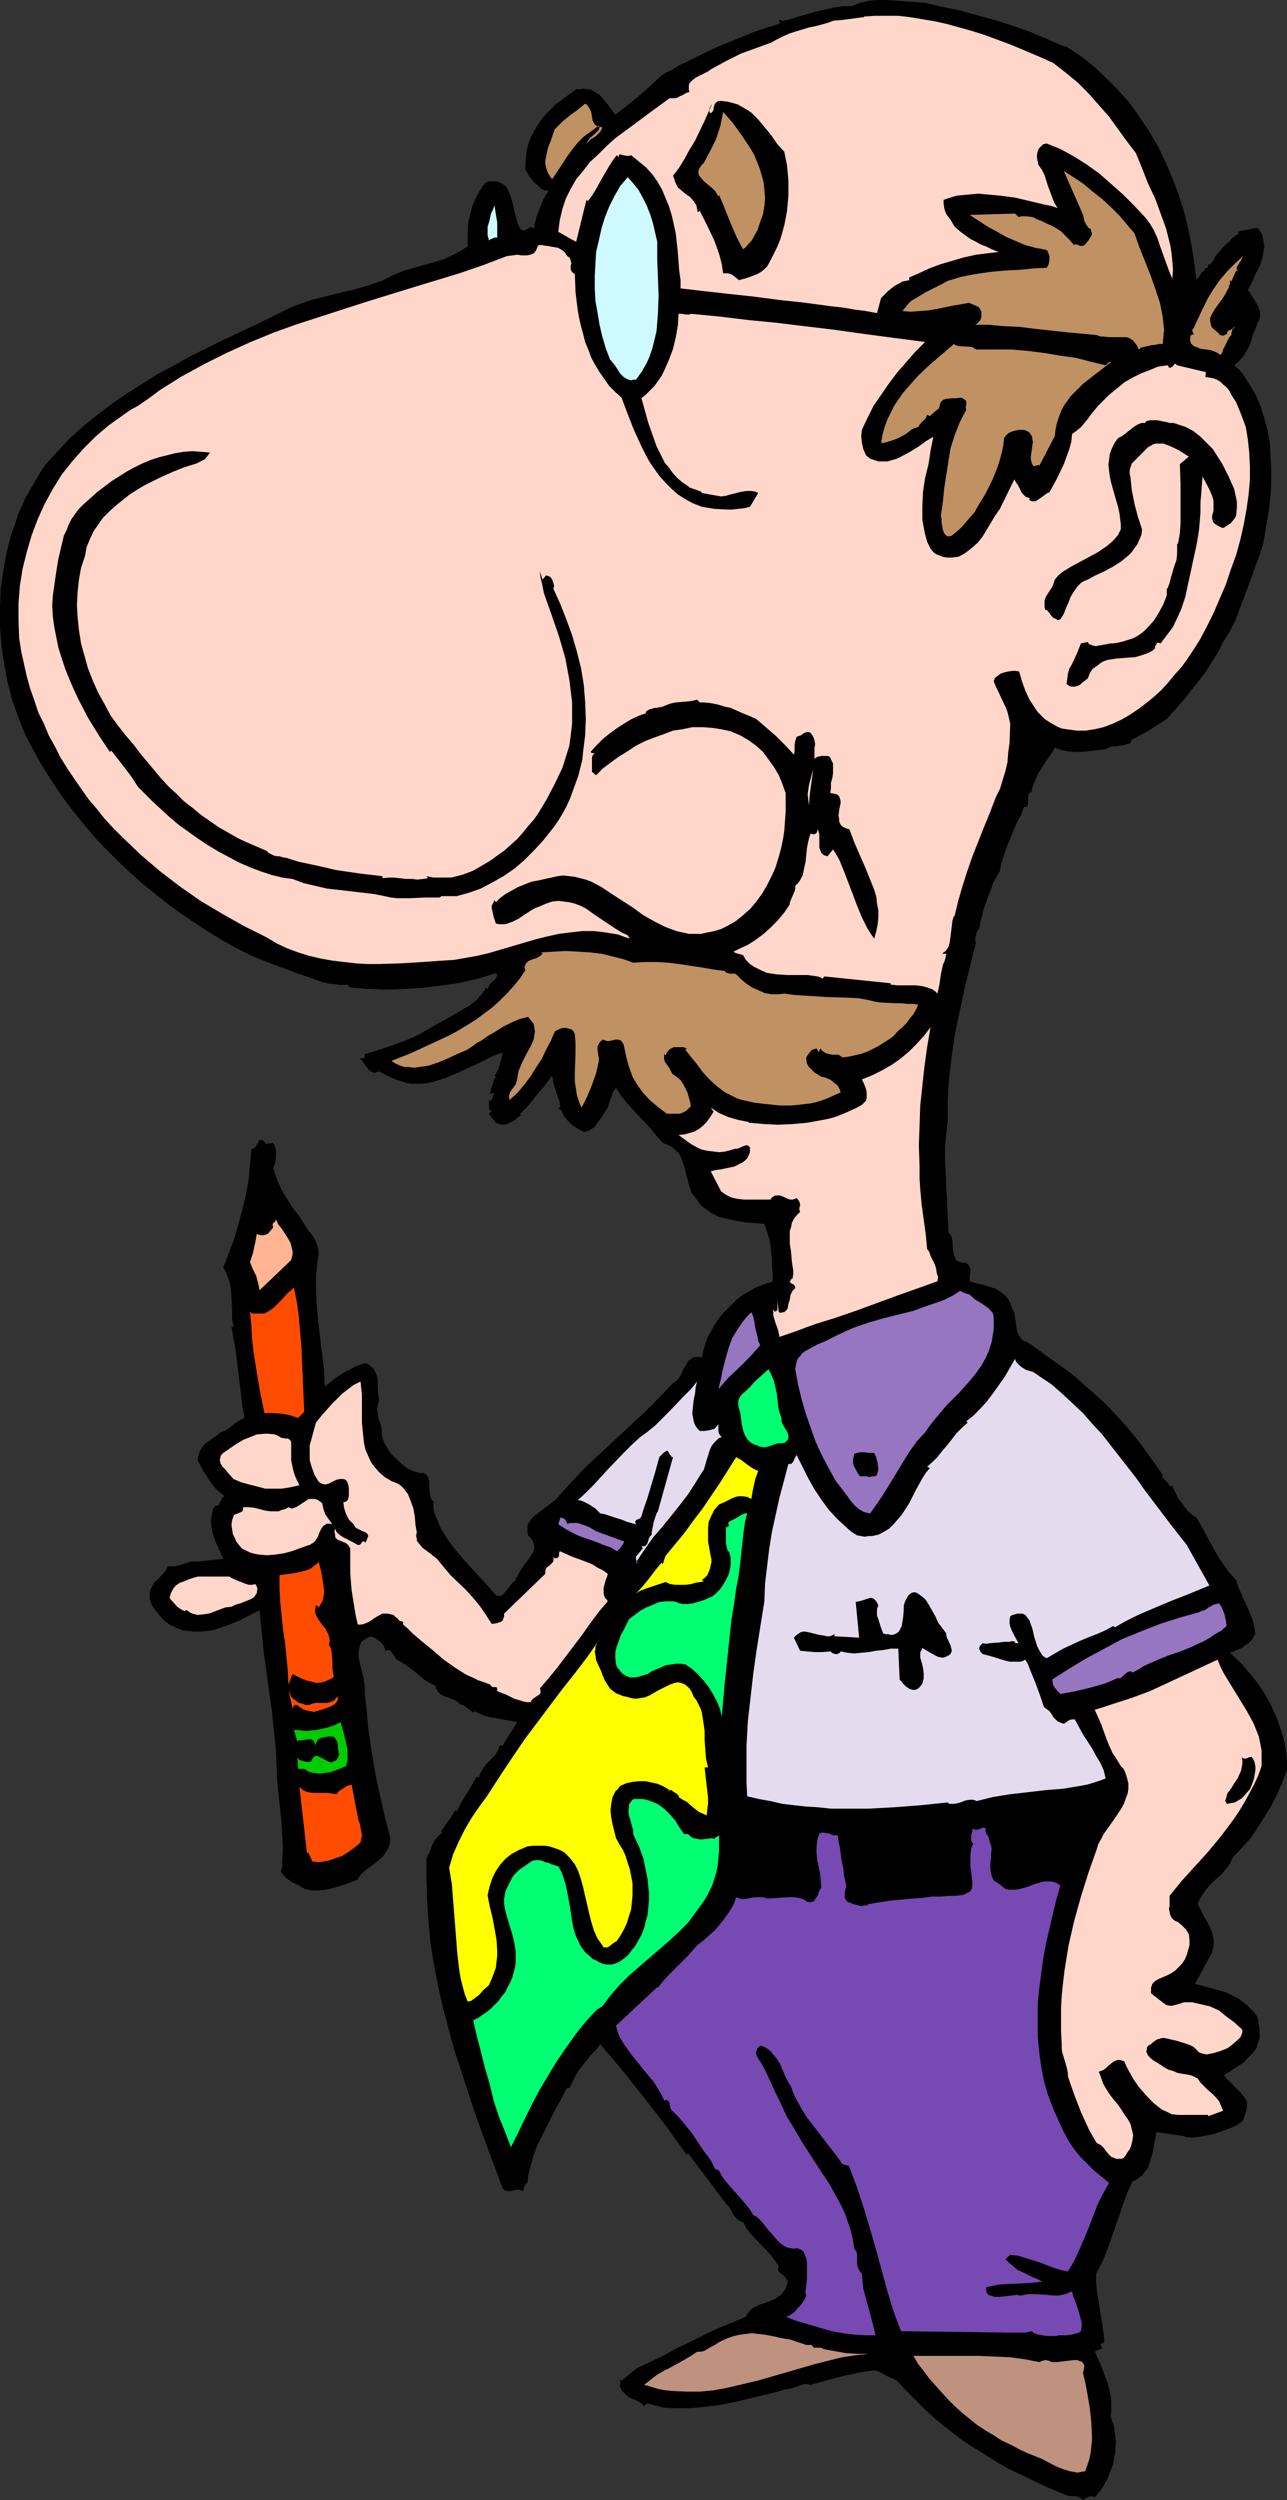 <?xml version="1.0" encoding="UTF-8" standalone="no"?>
<svg
   version="1.0"
   width="80.139mm"
   height="155.668mm"
   id="svg44"
   sodipodi:docname="Man with Pencil.wmf"
   xmlns:inkscape="http://www.inkscape.org/namespaces/inkscape"
   xmlns:sodipodi="http://sodipodi.sourceforge.net/DTD/sodipodi-0.dtd"
   xmlns="http://www.w3.org/2000/svg"
   xmlns:svg="http://www.w3.org/2000/svg">
  <rect width="100%" height="100%" fill="#333333" stroke="none"/>
  <sodipodi:namedview
     id="namedview44"
     pagecolor="#ffffff"
     bordercolor="#000000"
     borderopacity="0.25"
     inkscape:showpageshadow="2"
     inkscape:pageopacity="0.0"
     inkscape:pagecheckerboard="0"
     inkscape:deskcolor="#d1d1d1"
     inkscape:document-units="mm" />
  <defs
     id="defs1">
    <pattern
       id="WMFhbasepattern"
       patternUnits="userSpaceOnUse"
       width="6"
       height="6"
       x="0"
       y="0" />
  </defs>
  <path
     style="fill:#000000;fill-opacity:1;fill-rule:evenodd;stroke:none"
     d="m 250.521,10.988 h 0.485 l 3.394,2.262 3.071,2.424 2.909,2.747 2.748,2.747 2.748,3.07 2.263,3.232 2.263,3.393 2.101,3.555 1.778,3.717 1.616,3.717 1.455,3.878 1.293,4.04 0.97,3.878 0.808,4.04 0.647,4.201 0.485,4.04 0.323,-0.485 0.485,-0.485 0.323,-0.646 0.485,-0.485 -0.162,-0.162 0.162,0.162 0.323,-0.162 v -0.162 l 0.162,-0.485 0.162,0.162 0.323,-0.162 0.162,-0.162 V 62.213 h 0.485 l 0.323,-0.323 0.485,-0.646 0.323,-0.808 0.647,-0.808 0.646,-0.646 0.485,-0.646 0.485,-0.485 0.485,-0.485 0.647,-0.485 0.485,-0.646 0.808,-0.646 0.97,-0.646 -0.323,-0.323 0.808,-0.323 1.293,-0.162 1.293,-0.323 1.293,-0.162 0.647,0.808 0.485,0.808 0.162,0.97 0.162,0.97 0.162,0.808 -0.162,0.97 -0.323,1.778 -0.646,1.939 -0.97,1.778 -0.808,1.939 -0.97,1.778 0.647,0.97 1.293,2.101 0.485,0.808 0.323,0.97 0.162,0.97 -0.162,0.97 -0.162,0.485 -0.323,0.485 -0.485,1.454 -0.647,1.454 -0.323,1.293 -0.485,1.293 -0.646,1.131 -0.647,1.131 -0.97,1.131 -1.293,1.131 1.131,0.97 0.97,1.131 1.616,2.585 1.455,2.424 1.131,2.747 0.808,2.747 0.808,2.909 0.485,2.909 0.162,3.07 0.162,3.07 v 3.07 l -0.162,2.909 -0.323,3.07 -0.485,2.909 -0.485,2.909 -0.485,2.747 -0.808,2.585 -0.97,2.424 -0.808,2.424 -0.97,2.585 -0.97,2.585 -0.97,2.585 -0.97,2.585 -1.293,2.585 -1.616,2.585 -1.131,2.262 -1.455,2.262 -1.455,2.424 -1.778,2.262 -1.778,2.262 -1.778,2.262 -3.879,4.363 -4.041,2.585 -4.364,2.424 v 0.323 l -0.162,0.323 -0.162,0.162 h -0.323 l -0.97,0.323 -0.808,0.162 -1.131,0.162 h -0.97 l -0.808,0.323 -0.323,0.162 -0.323,0.162 -1.293,0.162 -1.455,0.162 -3.071,0.323 h -1.616 l -1.616,-0.162 -1.455,-0.323 -1.455,-0.485 -0.646,1.131 -0.808,1.131 -0.808,1.131 -0.808,1.293 -0.808,1.293 -0.647,1.454 -0.646,1.454 -0.323,1.454 -0.485,0.323 -0.323,0.485 v 0.323 0.485 0.97 0.485 l -0.323,0.485 h -0.647 l -0.646,1.778 -0.97,1.778 -1.616,3.878 -0.808,1.939 -0.646,1.939 -0.647,1.939 -0.323,1.778 -0.808,1.454 -0.808,1.454 -0.485,1.454 -0.647,1.616 -1.131,3.232 -0.808,3.232 v 0.323 l -0.162,0.646 -0.647,1.131 -0.323,1.293 v 0.485 l 0.162,0.646 -1.293,5.171 -1.293,5.171 -1.131,5.332 -1.131,5.333 -0.808,5.333 -0.647,5.332 -0.162,2.585 -0.162,2.585 v 2.585 2.424 l -0.323,2.909 -0.323,3.07 v 3.232 l 0.162,3.393 0.323,6.787 0.323,6.787 0.323,0.485 0.323,0.485 0.323,1.131 v 1.131 l 0.162,1.293 0.162,1.131 0.323,0.485 0.162,0.485 0.485,0.323 0.485,0.162 0.646,0.162 h 0.808 l 0.485,0.485 0.323,0.485 0.162,0.485 v 0.485 l -0.162,1.293 v 0.646 0.485 l 1.616,0.485 1.455,0.323 1.616,0.485 1.455,0.485 1.293,0.808 1.131,0.97 0.485,0.646 0.323,0.646 0.323,0.646 0.323,0.97 0.485,0.97 0.162,1.131 0.162,1.131 0.162,1.131 0.162,0.97 0.485,1.131 0.323,0.323 0.323,0.485 0.485,0.323 0.647,0.162 2.586,1.778 2.424,1.778 2.263,1.616 2.263,1.616 2.263,1.778 1.94,1.778 4.041,3.555 1.94,1.939 1.778,1.939 1.778,1.939 1.778,2.101 1.778,2.262 1.616,2.262 1.778,2.424 1.778,2.585 -0.162,0.323 0.162,0.323 0.485,0.485 0.646,0.646 0.485,0.808 h 0.647 l 0.97,2.101 0.485,0.97 0.808,0.97 0.646,0.97 0.808,0.97 0.97,0.808 0.97,0.646 1.131,1.939 1.131,2.101 0.97,1.778 0.97,1.778 1.131,1.939 1.131,1.616 1.293,1.778 1.616,1.778 0.485,1.616 0.647,1.454 0.646,1.616 0.808,1.616 1.293,3.07 0.323,1.454 0.323,1.778 -0.485,0.808 -0.485,0.808 -0.646,0.646 -0.808,0.485 -0.808,0.646 -0.808,0.323 -1.94,0.808 2.748,2.585 2.586,3.07 1.131,1.454 1.131,1.616 0.97,1.616 0.97,1.778 0.808,1.778 0.808,1.778 0.646,1.939 0.647,1.939 0.485,1.939 0.323,2.101 0.162,1.939 v 2.101 l -1.131,2.909 -1.293,2.909 -1.293,2.585 -1.616,2.585 -1.616,2.585 -1.616,2.424 -1.94,2.101 -2.101,2.262 -0.485,0.808 -0.323,0.808 -0.97,1.293 -1.131,1.293 -1.293,1.131 -1.293,1.293 -1.131,1.293 -0.97,1.454 -0.485,0.808 -0.323,0.97 0.808,1.454 0.647,1.454 0.808,1.293 0.647,1.293 0.485,1.293 0.323,1.454 v 1.454 l -0.162,0.808 -0.162,0.808 -4.041,7.433 1.778,0.485 1.778,0.485 3.556,0.97 1.616,0.808 1.616,0.808 1.455,1.131 0.647,0.485 0.647,0.808 0.646,0.485 0.485,0.646 0.323,0.485 0.323,0.808 0.162,1.454 0.162,0.808 v 0.97 0.97 l -0.162,0.808 -0.323,0.808 -0.162,0.808 -0.485,0.646 -0.485,0.646 -1.131,1.131 -1.131,1.131 -1.455,0.97 -0.808,0.485 -0.647,0.485 -1.616,0.97 0.808,0.97 0.808,0.808 1.616,1.616 0.808,0.808 0.646,0.808 0.647,0.97 0.162,0.97 -0.162,1.131 -0.323,1.131 -0.323,1.131 -0.162,0.323 -0.323,0.323 -1.455,0.97 -1.616,0.646 -1.778,0.646 -1.778,0.646 -1.778,0.323 -1.778,0.323 -1.616,0.162 -1.616,-0.162 v -0.162 l -6.627,-0.97 -0.323,1.616 -0.323,1.616 -0.323,1.778 -0.485,1.616 -0.485,1.616 -0.485,0.646 -0.485,0.646 -0.485,0.646 -0.646,0.485 -0.647,0.485 -0.97,0.485 -1.293,2.747 -0.97,2.747 -1.778,5.171 -0.97,2.747 -0.97,2.747 -1.131,2.747 -1.455,2.747 v 1.939 l 0.162,1.939 0.323,1.939 0.323,2.101 0.323,1.939 0.323,2.101 0.323,2.262 0.162,1.939 -0.97,0.485 0.485,0.97 -1.778,0.646 1.616,3.717 1.455,3.878 0.485,1.939 0.323,1.939 v 1.939 0.808 l -0.162,0.97 0.323,1.131 0.485,1.293 0.162,1.293 0.162,1.293 0.162,1.293 -0.162,1.293 v 1.293 l -0.323,1.131 -0.162,1.293 -0.485,1.293 -0.485,1.131 -0.485,1.293 -1.293,2.262 -1.616,1.939 -0.323,-0.162 -0.323,-0.162 -0.808,0.162 -0.646,0.323 -0.647,0.485 -0.323,-0.323 -0.485,-0.323 -0.485,-0.162 -0.485,-0.162 h -0.97 -0.485 l -0.647,-0.162 -5.334,-2.262 -5.334,-2.585 -2.748,-1.293 -2.586,-1.454 -2.586,-1.616 -2.586,-1.616 -2.586,-1.616 -2.424,-1.778 -2.424,-1.939 -2.424,-1.939 -2.263,-2.101 -2.263,-2.262 -2.263,-2.262 -2.101,-2.262 -1.293,-0.646 -1.131,-0.485 -1.131,-0.646 -0.647,-0.323 -0.808,-0.323 -1.778,0.162 -1.94,0.323 -3.879,0.808 -7.758,2.101 -0.808,-0.162 h -0.808 l -1.293,0.485 -1.455,0.485 -0.808,0.162 -0.97,0.162 -1.616,0.485 -1.94,0.485 -4.041,0.97 -4.041,0.97 -4.202,0.808 -4.364,0.485 -2.263,0.162 h -1.94 -2.101 l -2.101,-0.162 -1.778,-0.485 -1.94,-0.485 -0.647,0.646 -0.646,-0.646 -0.808,-0.485 -2.101,-0.97 -0.808,-0.646 -0.647,-0.646 -0.323,-0.323 -0.162,-0.485 -0.162,-0.323 v -0.485 -1.293 l 0.323,0.323 3.556,-2.909 3.071,-1.454 3.071,-1.454 3.233,-1.778 3.394,-1.616 3.233,-1.616 3.394,-1.616 3.233,-1.293 3.071,-1.293 0.323,-0.646 0.485,-0.646 0.485,-0.485 0.647,-0.485 1.455,-0.646 1.455,-0.485 1.616,-0.646 0.646,-0.323 0.647,-0.485 0.646,-0.485 0.485,-0.646 0.485,-0.646 0.323,-0.97 v -0.323 l 0.162,-0.485 -0.162,-0.323 -0.162,-0.162 -0.323,-0.485 -0.485,-0.485 -0.647,-0.485 -0.323,-0.323 -0.162,-0.323 v -0.485 l 0.162,-0.485 -0.808,-1.131 -0.97,-1.293 -1.131,-1.293 -1.293,-1.293 -2.424,-2.585 -0.97,-1.293 -0.808,-1.454 -0.97,-0.323 -0.485,-0.485 -0.647,-0.646 -0.323,-0.485 -0.647,-1.293 -0.485,-0.646 -0.485,-0.485 -8.889,-11.796 -0.323,0.323 -2.586,-3.555 -2.424,-3.393 -5.01,-6.464 -5.01,-6.302 -2.586,-3.07 -2.748,-3.232 -0.97,1.293 -1.131,1.131 -2.101,2.585 -0.97,1.293 -0.808,1.454 -0.647,1.293 -0.647,1.293 h -0.646 l -1.293,2.585 -1.455,2.585 -2.748,5.494 -1.455,2.909 -0.97,2.747 -0.808,2.909 -0.323,1.454 -0.162,1.616 -0.485,0.323 -0.323,0.646 -0.162,0.485 v 0.646 l -0.323,-0.323 -0.485,-0.162 h -0.646 -0.485 l -0.485,0.162 -0.647,0.162 h -0.485 l -0.646,-0.162 -0.323,-0.162 -0.323,-0.323 -3.394,-9.049 -3.394,-9.372 -3.071,-9.534 -1.616,-4.848 -1.293,-4.848 -1.293,-4.848 -1.131,-5.009 -0.97,-5.009 -0.808,-5.009 -0.485,-5.009 -0.323,-5.009 -0.162,-5.171 v -5.009 l 0.808,-1.616 0.647,-1.778 0.485,-0.808 0.485,-0.646 0.646,-0.646 0.647,-0.485 -0.323,-0.323 0.808,-1.131 0.808,-1.131 0.808,-1.131 0.485,-0.808 0.485,-0.808 0.323,0.323 0.485,-0.97 0.485,-0.97 1.293,-2.101 1.455,-2.424 0.485,-0.97 0.647,-0.808 0.323,0.323 0.485,-1.293 0.646,-1.131 0.808,-0.97 0.808,-0.808 0.808,-0.808 0.647,-0.808 0.485,-0.97 0.323,-0.97 0.485,0.323 3.556,-5.656 -1.293,-0.323 -1.293,-0.162 -2.424,-0.485 -1.131,-0.162 -1.293,-0.323 -1.293,-0.485 -1.293,-0.646 -0.323,0.323 -2.586,-1.939 -0.323,0.162 -0.323,-0.323 -0.323,-0.323 -0.647,-0.485 -1.778,-0.646 -0.97,-0.323 -0.808,-0.485 -0.485,-0.485 -0.162,-0.323 -0.323,-0.485 -0.162,-0.646 -1.293,-0.646 -1.131,-0.646 -1.94,-1.616 -0.97,-0.808 -1.131,-0.808 -1.131,-0.808 -1.455,-0.808 -0.323,-0.323 -0.485,-0.808 -0.323,-0.485 -0.323,-0.323 -0.323,-0.323 h -0.485 l -0.485,0.162 -0.162,-0.646 -0.162,-0.485 -0.808,-0.97 -1.131,-0.808 -0.97,-0.485 -0.97,0.323 -0.808,0.485 -0.647,0.485 -0.323,0.808 -0.162,0.808 -0.162,0.808 v 0.97 l 0.162,0.97 0.485,1.939 0.485,2.101 0.323,1.939 v 0.97 0.808 l 0.485,4.04 0.323,4.04 0.647,4.363 0.647,4.201 0.808,4.363 0.97,4.201 0.97,4.363 1.131,4.201 v 0.97 l -0.162,0.97 -0.323,0.808 -0.808,1.293 -0.485,0.646 -1.293,1.131 -1.293,0.97 -1.293,0.97 -1.131,0.97 -0.485,0.646 -0.323,0.646 -2.909,1.131 -1.616,0.485 -1.616,0.485 -1.455,0.323 -1.616,0.162 h -1.616 l -1.616,-0.323 -0.808,-0.485 -0.808,-0.485 -1.455,-0.646 -0.647,-0.485 -0.647,-0.485 -0.647,-0.646 -0.647,-0.808 0.323,-1.293 v -1.454 l 0.162,-2.747 -0.162,-2.909 -0.162,-3.07 -0.647,-6.14 -0.323,-3.07 -0.162,-2.909 -0.162,-4.686 -0.485,-4.686 -0.485,-4.686 -0.647,-4.686 -1.293,-9.372 -0.485,-4.848 -0.485,-5.009 -2.586,1.293 -2.586,1.293 -2.909,1.131 -1.455,0.485 -1.455,0.485 -1.455,0.162 -1.455,0.162 h -1.455 l -1.455,-0.162 -1.455,-0.162 -1.455,-0.646 -1.455,-0.646 -1.293,-0.97 -1.293,-1.454 -1.131,-1.454 -0.485,-0.808 -0.323,-0.808 -0.162,-0.808 v -0.97 l 0.162,-0.97 0.485,-0.97 0.485,-0.808 0.808,-0.646 1.293,-1.454 0.647,-0.808 0.323,-0.808 h 0.808 0.97 l 1.778,-0.485 1.778,-0.646 h 0.808 0.97 l 5.98,-0.646 -0.647,-1.454 -0.647,-1.454 -0.647,-1.454 -0.485,-1.454 -0.323,-1.616 -0.162,-1.616 0.162,-0.808 0.162,-0.808 0.162,-0.97 0.485,-0.808 h 0.485 l 0.323,-0.162 0.162,-0.323 0.162,-0.323 0.485,-0.808 0.162,-0.485 0.485,-0.162 -0.97,-0.808 -0.97,-0.808 -0.808,-0.97 -0.808,-1.131 -1.455,-2.262 -1.293,-2.424 v -0.646 l 0.162,-0.646 0.323,-0.97 0.647,-0.97 0.647,-0.808 0.97,-0.646 0.808,-0.646 0.97,-0.646 0.808,-0.646 0.808,-0.323 0.647,-0.323 2.586,-1.939 0.808,-0.485 0.808,-0.323 -0.485,-2.747 -0.323,-2.747 -1.293,-10.503 -0.485,-2.747 -0.485,-2.747 h 0.485 l -0.323,-1.616 v -1.778 l -0.162,-3.717 -0.162,-1.939 -0.323,-1.616 -0.647,-1.778 -0.323,-0.646 -0.485,-0.808 1.293,-3.393 1.293,-3.393 0.97,-3.393 0.97,-3.555 0.808,-3.393 0.647,-3.555 0.323,-3.555 0.323,-3.717 0.647,-0.162 0.323,-0.323 0.647,-0.97 0.162,-0.485 0.323,-0.162 h 0.162 0.323 l 0.162,0.162 0.323,0.323 v 0 l 0.485,0.485 0.323,-0.162 h 0.808 l 0.323,-0.162 0.485,0.646 0.162,0.646 0.162,0.646 v 0.808 l -0.162,1.778 -0.485,1.454 0.323,1.131 0.323,0.97 0.808,1.939 0.97,1.939 1.131,1.778 1.131,1.778 1.293,1.616 1.131,1.778 1.131,1.778 0.162,-0.485 -0.162,0.485 0.97,1.131 0.808,1.454 0.485,1.454 0.162,0.808 v 0.808 l -0.323,1.778 -0.162,1.778 -0.162,1.939 v 1.939 l 0.162,3.878 0.323,4.04 0.97,8.08 0.485,3.878 0.162,3.717 2.424,-1.939 2.263,-1.454 1.293,-0.646 1.131,-0.646 1.293,-0.485 1.131,-0.323 0.808,0.323 0.485,0.485 0.485,0.323 0.323,0.485 0.485,0.97 0.323,1.293 v 2.424 l 0.162,1.293 0.162,1.131 -0.323,1.131 -0.162,0.97 0.162,0.97 0.162,1.131 0.323,0.97 0.323,0.97 0.162,1.131 v 1.131 l 0.485,1.454 0.647,1.131 0.808,1.293 0.808,0.97 1.131,0.97 0.97,0.97 1.131,0.808 1.293,0.646 0.485,0.162 0.647,0.162 0.647,0.162 h 0.647 l 0.647,0.323 0.485,0.485 0.162,0.646 0.162,0.485 v 0.485 1.293 l 0.162,1.293 0.162,0.646 0.162,0.485 0.323,0.323 0.323,0.485 -0.162,0.485 v 0.485 l 0.162,1.293 0.485,1.131 0.485,1.131 0.485,1.293 0.647,1.131 1.455,2.262 1.616,2.101 1.778,2.101 3.717,4.04 1.94,2.101 1.94,2.262 0.485,0.162 h 0.646 l 0.485,-0.323 0.647,-0.646 0.97,-1.293 0.97,-1.131 0.323,-0.162 0.162,-0.162 v -0.323 -0.485 -0.323 0.162 l 0.162,0.323 0.162,0.162 0.162,-0.646 0.323,-0.646 0.808,-1.293 0.97,-1.293 0.808,-1.131 0.808,-1.293 0.162,-0.646 v -0.646 l -0.162,-0.485 -0.162,-0.646 -0.485,-0.646 -0.647,-0.646 -0.162,-0.808 v -0.808 -0.808 l 0.323,-0.646 0.485,-0.646 0.485,-0.646 1.293,-0.97 2.748,-2.101 1.293,-0.97 0.485,-0.485 0.485,-0.646 3.071,-3.393 3.233,-3.393 6.788,-6.302 6.95,-6.464 3.394,-3.393 3.233,-3.393 0.485,-0.323 0.485,-0.323 0.808,-1.131 0.485,-1.131 0.323,-0.646 0.323,-0.485 0.646,-1.131 0.485,-0.323 0.323,-0.323 0.647,-0.323 h 0.485 0.646 l 0.647,0.162 0.323,-1.616 0.485,-1.616 0.485,-1.454 0.808,-1.454 0.808,-1.454 0.808,-1.293 1.131,-1.454 1.131,-1.131 1.131,-1.131 1.131,-1.131 1.293,-0.97 1.455,-0.808 1.293,-0.808 1.455,-0.646 1.455,-0.485 1.455,-0.485 v -1.939 l -0.162,-1.778 v -1.616 l -0.162,-1.454 -0.162,-1.616 -0.323,-1.616 -0.485,-1.616 -0.647,-1.939 -2.101,-0.162 -2.101,-0.162 -2.101,-0.323 -2.263,-0.485 -2.101,-0.485 -0.97,-0.485 -0.97,-0.485 -0.808,-0.646 -0.97,-0.646 -0.808,-0.808 -0.646,-0.97 -0.647,-0.808 -0.647,-0.808 -0.323,-0.97 -0.323,-0.97 -0.97,-3.878 -0.647,-1.939 -0.323,-0.808 -0.485,-0.808 -0.808,-0.808 -0.808,-0.646 -0.97,-0.485 -1.131,-0.485 -1.455,-1.616 -1.293,-1.616 -1.455,-1.616 -1.455,-1.454 -2.909,-3.232 -1.293,-1.616 -1.131,-1.778 -0.485,0.646 -0.323,0.646 -0.485,1.293 -0.485,1.454 -0.162,0.646 -0.485,0.646 -0.97,1.616 -1.131,1.454 -0.485,0.808 -0.808,0.485 -0.808,0.485 -0.97,0.162 -0.97,-0.485 -0.808,-0.485 -0.808,-0.485 -0.808,-0.808 -0.646,-0.646 -0.647,-0.808 -0.323,-0.808 -0.485,-0.808 h -0.485 l 0.485,-0.646 -0.162,-0.646 v -0.323 l -0.162,-0.485 -0.647,-1.778 -0.646,-2.101 -0.323,-1.939 -1.778,2.424 -1.94,2.262 -1.778,2.262 -1.131,1.131 -0.97,0.97 0.323,0.323 -0.647,0.323 -0.647,0.646 -1.455,0.808 -0.647,0.323 -0.808,0.162 -0.97,-0.162 -0.808,-0.323 -1.616,-2.101 0.646,-0.808 v 0 h -0.323 l -0.162,-0.162 -0.162,-0.323 v -0.323 -0.97 -0.808 l 0.162,0.323 h 0.162 l 0.162,-0.162 0.323,-0.323 0.162,-0.808 0.323,-0.646 -1.131,0.323 0.323,-1.131 0.323,-0.97 0.323,-1.131 0.162,-0.323 0.323,-0.485 -0.647,-0.646 0.323,0.323 0.485,-0.646 0.323,-0.646 0.485,-1.293 0.646,-2.747 -1.131,0.323 -1.293,0.485 -2.586,1.293 -1.293,0.646 -1.455,0.646 -2.748,1.293 -2.748,1.131 -1.455,0.485 -1.455,0.485 -1.455,0.323 -1.455,0.162 h -1.455 -1.293 l -0.808,-0.162 -0.97,-0.323 -1.94,-0.646 -1.778,-0.808 -1.778,-0.97 -0.485,0.162 -0.485,0.162 h -0.323 l -0.323,-0.162 -0.647,-0.323 -0.485,-0.646 -0.485,-0.646 -0.485,-0.646 -0.485,-0.646 -0.647,-0.485 0.162,0.162 h 0.323 0.323 0.323 l 0.323,-0.162 v -0.323 -0.162 -0.323 l 3.717,-1.131 3.717,-1.293 1.778,-0.646 1.94,-0.808 1.778,-0.808 1.616,-0.97 1.94,-1.131 2.101,-1.131 4.202,-2.424 1.94,-1.131 1.616,-1.293 0.647,-0.808 0.646,-0.646 0.485,-0.646 0.323,-0.808 0.485,0.323 0.323,-0.646 0.162,-0.485 1.293,-1.131 0.323,-0.485 0.162,-0.646 -0.323,-0.323 -2.101,0.646 -2.101,0.646 -4.202,0.97 -4.364,0.646 -4.202,0.485 -4.526,0.323 -4.202,0.162 -4.364,-0.162 -4.202,-0.323 -0.162,-0.162 -0.485,-0.485 h -0.323 -0.485 -0.485 -0.808 l -0.808,-0.162 -1.616,-0.162 -1.455,-0.323 -2.586,-0.97 -2.909,-0.97 -5.657,-2.101 -2.909,-1.131 -2.748,-1.131 -2.586,-1.293 -2.424,-1.293 -3.556,-2.101 -3.556,-2.262 -3.394,-2.262 -3.394,-2.424 -3.071,-2.424 -3.233,-2.585 -3.071,-2.747 -2.909,-2.747 -2.909,-2.909 -2.748,-2.909 -2.586,-3.07 -2.586,-3.232 -2.424,-3.232 -2.263,-3.393 -2.263,-3.555 -2.101,-3.717 -1.94,-3.717 -1.616,-4.04 -1.455,-4.04 -1.131,-4.363 -0.808,-4.201 L 0.323,151.734 0,147.371 v -4.525 l 0.162,-4.363 0.647,-4.525 0.808,-4.201 1.131,-4.363 0.808,-2.101 0.647,-2.101 0.97,-2.101 0.808,-1.939 1.131,-1.939 1.131,-1.939 1.131,-1.939 1.293,-1.939 2.909,-3.232 2.909,-3.07 3.233,-2.909 3.233,-2.585 3.394,-2.585 3.556,-2.424 3.556,-2.262 3.556,-2.262 3.717,-1.939 3.717,-2.101 7.435,-3.717 7.596,-3.555 7.273,-3.555 1.616,-0.808 1.616,-0.646 3.233,-1.131 3.233,-0.808 3.233,-0.808 3.394,-0.808 3.394,-0.97 3.394,-1.131 1.616,-0.808 1.616,-0.808 2.101,-0.808 2.263,-0.646 4.526,-1.293 2.263,-0.646 2.101,-0.97 1.94,-0.97 1.778,-1.131 v -1.939 -1.939 l 0.162,-1.939 0.485,-1.939 0.485,-1.939 0.808,-1.778 0.97,-1.778 0.647,-0.97 0.646,-0.808 0.808,-0.323 h 0.808 0.97 l 0.808,0.323 0.646,0.323 0.647,0.485 0.485,0.646 0.323,0.808 0.485,1.131 0.323,1.131 0.485,2.101 0.485,1.939 0.323,1.131 0.485,0.97 0.162,0.323 0.323,0.162 0.323,0.162 0.485,-0.162 0.323,-0.162 0.485,-0.323 0.323,-0.162 h 0.485 l 0.162,0.162 0.323,0.162 v -0.97 l 0.323,-0.97 0.323,-1.293 0.485,-1.131 0.97,-2.424 0.647,-1.131 0.646,-0.97 -1.131,-0.162 -0.808,-0.485 -0.647,-0.646 -0.808,-0.646 -1.131,-1.454 -0.97,-1.616 v -1.616 l 0.162,-1.454 0.162,-1.454 0.323,-1.293 0.485,-1.454 0.646,-1.293 0.647,-1.131 0.808,-1.293 0.808,-1.131 0.97,-1.131 2.101,-2.101 2.424,-1.778 2.424,-1.778 h 0.97 l 0.808,-0.162 0.646,0.162 h 0.808 l 0.646,0.323 0.485,0.323 1.131,0.646 0.808,0.97 0.97,1.131 0.97,1.293 0.97,1.293 2.748,-2.101 2.748,-2.262 2.586,-2.262 2.748,-2.585 1.293,-0.808 1.455,-0.646 1.455,-0.97 1.778,-0.808 3.556,-1.778 3.717,-1.778 4.041,-1.616 3.879,-1.616 3.717,-1.293 1.778,-0.485 1.616,-0.646 h -0.485 V 4.686 h 0.485 v 0.323 l 2.101,-0.485 1.94,-0.646 4.041,-1.131 2.101,-0.485 2.101,-0.485 2.101,-0.323 h 2.101 l 1.131,-0.485 0.97,-0.323 2.101,-0.485 L 206.72,0 h 2.101 l 2.101,0.162 2.101,0.162 2.263,0.162 2.424,0.162 4.041,0.97 4.041,0.808 4.041,1.131 4.202,1.131 4.041,1.293 4.202,1.454 4.202,1.778 z"
     id="path1" />
  <path
     style="fill:#ffd6c9;fill-opacity:1;fill-rule:evenodd;stroke:none"
     d="m 247.935,14.866 2.909,2.262 2.748,2.262 2.586,2.585 2.424,2.747 2.424,2.747 2.101,2.909 2.101,2.909 2.101,2.747 1.455,3.555 1.455,3.717 1.616,3.393 1.293,3.555 1.293,3.555 0.485,1.939 0.485,1.939 0.323,1.939 0.162,1.778 0.162,2.101 -0.162,2.101 -0.808,-1.939 -0.646,-1.778 -1.455,-4.04 -0.647,-1.939 -0.808,-1.778 -0.97,-1.616 -1.131,-1.454 -2.586,-2.747 -2.586,-2.585 -2.748,-2.424 -2.748,-2.424 -2.909,-2.101 -3.071,-1.939 -3.233,-1.778 -1.616,-0.646 -1.616,-0.646 -0.808,0.162 -0.485,0.485 -0.485,0.485 -0.323,0.646 -0.162,0.808 v 0.808 l 0.162,0.808 0.162,0.808 0.808,1.131 0.646,1.293 0.808,2.585 0.97,2.585 0.485,1.293 0.808,1.293 -1.455,-0.485 -1.616,-0.323 -3.394,-0.808 -3.394,-0.808 -3.556,-0.485 -3.556,-0.323 -1.616,-0.162 -1.778,0.162 -1.778,0.162 -1.616,0.162 -1.616,0.485 -1.455,0.485 v 0.97 l 0.162,0.97 0.162,0.646 0.323,0.808 0.485,0.646 0.485,0.646 0.485,0.808 0.485,0.808 1.293,1.131 1.293,0.97 1.131,0.808 1.293,0.646 1.131,0.646 1.293,0.485 1.293,0.646 0.808,0.323 0.808,0.323 -2.748,0.323 -2.586,0.323 -2.909,0.646 -2.748,0.808 -2.748,0.808 -2.586,0.97 -2.424,1.131 -2.263,0.97 v 0.646 l -0.808,0.162 -0.808,0.162 -0.808,0.485 -0.97,0.485 -0.808,0.646 -0.808,0.646 -1.616,1.616 -0.97,3.555 -2.586,-0.485 -2.586,-0.323 -2.748,-0.485 -2.909,-0.323 -5.98,-0.808 -5.98,-0.646 -6.142,-0.808 -5.98,-0.646 -5.819,-0.646 -2.748,-0.323 -2.748,-0.323 v -1.939 l -0.323,-2.262 -0.323,-4.363 -0.485,-4.363 -0.485,-2.262 -0.485,-2.101 -0.647,-2.101 -0.808,-1.939 -0.808,-1.939 -1.131,-1.939 -1.131,-1.616 -1.455,-1.616 -1.778,-1.454 -1.778,-1.454 -0.485,0.162 h -0.485 l -0.97,-0.162 -0.485,-0.162 h -0.323 l -0.162,0.162 v 0.162 0.323 l -0.485,-0.485 -0.97,1.293 -0.808,1.293 -1.616,2.747 -1.616,2.909 -0.808,1.293 -0.97,1.293 -0.323,-0.323 -2.424,9.857 -0.323,-0.162 -0.647,-0.323 -1.131,-0.646 -1.131,-0.646 -0.485,-0.323 -0.485,-0.162 0.162,-1.454 0.162,-1.293 0.647,-2.747 0.808,-2.424 1.131,-2.262 1.293,-2.262 1.616,-1.939 1.616,-2.101 1.94,-1.778 1.94,-1.939 1.94,-1.778 4.364,-3.232 4.364,-3.232 4.202,-3.07 h 0.646 0.647 l 0.647,-0.162 0.485,-0.323 0.485,-0.162 1.131,-0.646 0.646,-0.162 -0.162,-0.646 v -0.485 -0.485 l 0.162,-0.485 0.323,-0.323 0.323,-0.323 0.808,-0.646 0.97,-0.485 0.97,-0.485 0.97,-0.485 0.646,-0.485 1.778,-0.97 1.778,-0.97 3.556,-1.778 3.556,-1.293 3.556,-1.293 1.455,-0.808 1.293,-0.646 1.455,-0.646 1.455,-0.485 1.616,-0.485 1.616,-0.485 1.616,-0.323 1.778,-0.485 1.131,-0.323 1.293,-0.485 2.101,-0.162 2.424,-0.323 1.131,-0.162 1.455,-0.162 V 3.878 l 2.586,-0.162 h 2.748 2.748 l 2.748,0.323 2.909,0.485 2.909,0.485 2.909,0.646 2.909,0.808 2.909,0.808 3.071,0.97 5.657,2.101 2.748,1.131 5.334,2.262 z"
     id="path2" />
  <path
     style="fill:#000000;fill-opacity:1;fill-rule:evenodd;stroke:none"
     d="m 184.577,35.712 0.646,3.232 0.323,3.555 v 3.555 l -0.323,3.555 -0.323,1.778 -0.323,1.616 -0.485,1.778 -0.485,1.616 -0.647,1.616 -0.808,1.616 -0.808,1.616 -0.808,1.454 -0.647,0.646 -0.808,0.646 -0.808,0.485 -0.808,0.323 -1.778,0.646 -1.778,0.485 -0.808,-0.646 -0.808,-0.646 -0.485,-0.162 -0.485,-0.162 h -0.485 -0.646 l -0.323,-2.101 -0.485,-1.939 -0.647,-1.939 -0.646,-1.778 -1.616,-3.393 -1.778,-3.555 -0.485,0.323 -0.162,-0.808 -0.162,-0.808 -0.323,-0.485 -0.323,-0.485 -0.808,-0.97 -0.97,-0.646 -0.97,-0.808 -0.97,-0.808 -0.323,-0.646 -0.323,-0.646 -0.162,-0.646 -0.323,-0.808 1.455,-1.939 1.293,-2.101 1.131,-2.101 1.293,-2.101 2.101,-4.363 1.94,-4.363 -0.323,0.485 -0.323,0.646 v 0.646 0.162 l 0.323,0.323 0.323,-0.323 0.323,-0.485 v -0.485 l 0.162,-0.485 0.162,-0.485 0.323,-0.323 0.485,-0.323 h 0.647 l 1.455,0.162 1.293,0.323 1.131,0.323 1.131,0.646 1.131,0.646 0.97,0.646 1.616,1.616 1.616,1.939 1.455,1.778 1.455,2.101 z"
     id="path3" />
  <path
     style="fill:#bf9163;fill-opacity:1;fill-rule:evenodd;stroke:none"
     d="m 141.746,29.894 -0.162,0.485 -0.323,0.646 -0.485,0.485 -0.485,0.485 -1.293,0.808 -0.485,0.485 -0.485,0.485 0.323,-0.646 0.485,-0.646 1.131,-0.97 0.485,-0.485 0.485,-0.485 0.162,-0.485 -0.162,-0.485 -1.778,1.293 -1.778,1.293 -1.455,1.454 -1.293,1.616 -1.293,1.778 -1.131,1.778 -2.263,3.393 -0.485,-0.646 -0.485,-0.808 -0.323,-0.808 -0.162,-0.646 -0.162,-0.808 v -0.646 l 0.323,-1.616 0.323,-1.454 0.646,-1.616 0.485,-1.454 0.485,-1.293 1.778,-1.778 1.778,-1.454 1.778,-1.293 1.778,-1.454 0.323,0.162 0.323,0.323 0.485,0.808 0.323,0.808 0.162,0.97 0.162,0.97 0.485,0.808 0.323,0.323 0.323,0.162 0.485,0.162 z"
     id="path4" />
  <path
     style="fill:#bf9163;fill-opacity:1;fill-rule:evenodd;stroke:none"
     d="m 178.92,52.194 -0.646,1.939 -0.97,1.778 -0.485,0.808 -0.646,0.646 -0.647,0.808 -0.647,0.485 -0.808,-1.454 -0.808,-1.616 -1.455,-3.393 -1.293,-3.232 -0.646,-1.616 -0.647,-1.454 -0.162,0.323 -0.323,-0.485 -0.323,-0.646 -0.808,-0.808 -0.97,-0.808 -0.97,-0.808 -0.808,-0.97 -0.323,-0.323 -0.162,-0.485 v -0.646 l 0.162,-0.485 0.485,-0.808 0.647,-0.646 1.455,-2.747 1.455,-2.909 0.485,-1.616 0.485,-1.454 0.323,-1.616 0.323,-1.616 2.263,2.585 2.101,2.909 1.94,2.909 0.97,1.616 0.646,1.616 0.647,1.616 0.485,1.616 0.485,1.778 0.162,1.778 0.162,1.778 -0.162,1.939 -0.323,1.939 z"
     id="path5" />
  <path
     style="fill:#bf9163;fill-opacity:1;fill-rule:evenodd;stroke:none"
     d="m 267.007,54.941 1.131,3.232 1.293,3.232 1.293,3.232 1.131,3.232 1.131,3.393 0.323,1.616 0.323,1.616 0.162,1.616 0.162,1.616 -0.162,1.616 -0.162,1.616 h -0.808 l -0.808,0.162 -1.293,0.162 -1.293,0.323 -0.808,0.162 -0.647,0.485 -0.323,-0.808 -0.485,-0.646 -0.485,-0.646 -0.485,-0.323 -0.485,-0.323 -0.646,-0.162 h -1.293 -1.293 -1.455 L 259.572,79.18 h -0.647 l -0.808,-0.323 -3.394,-0.323 -3.556,-0.323 -7.435,-0.808 -3.879,-0.485 -3.717,-0.162 -3.394,-0.323 h -3.233 l 0.485,-0.323 0.485,-0.485 0.323,-0.485 0.162,-0.646 v -0.646 -0.485 l -0.323,-0.646 -0.323,-0.485 -2.263,-0.97 -1.778,0.323 -1.94,0.323 -3.879,0.808 -1.94,0.323 -2.101,0.162 -2.101,0.162 -1.94,-0.162 0.647,-0.808 0.646,-0.808 0.808,-0.808 1.131,-0.646 2.101,-1.293 2.263,-1.131 1.616,-0.808 1.455,-0.808 1.616,-0.485 1.616,-0.485 3.394,-0.646 3.394,-0.485 3.394,-0.323 3.394,-0.162 3.233,-0.323 3.233,-0.162 0.323,-0.485 0.162,-0.485 0.162,-0.646 v -0.485 -0.646 l -0.162,-0.485 -0.162,-0.485 -0.323,-0.485 -2.586,-0.485 -2.424,-0.646 -2.263,-0.97 -2.263,-0.97 -2.263,-1.293 -2.101,-1.131 -4.202,-2.747 10.667,-0.323 0.808,0.808 h 0.162 l 0.485,-0.162 h 0.485 0.646 l 1.455,0.162 0.485,0.162 0.485,0.323 1.293,0.485 1.293,0.646 1.131,0.485 1.131,0.646 0.97,0.646 0.97,0.97 0.97,0.97 1.131,1.293 0.162,-0.162 h 0.485 l 0.323,0.162 0.485,0.162 h 0.323 0.323 l 0.323,-0.162 0.323,-0.323 0.646,-0.808 0.485,-0.808 0.323,-0.485 V 54.941 l -0.162,-0.485 -0.162,-0.646 -0.485,-0.162 -0.323,-0.485 -0.323,-0.485 -0.323,-0.646 -0.323,-1.454 -0.485,-1.131 -4.041,-9.211 2.263,1.454 2.424,1.616 2.101,1.778 2.263,1.778 2.101,1.939 1.94,1.939 1.778,2.101 z"
     id="path6" />
  <path
     style="fill:#cef9ff;fill-opacity:1;fill-rule:evenodd;stroke:none"
     d="m 154.676,56.88 v 4.201 l 0.162,4.201 0.162,4.363 -0.162,4.201 -0.162,2.101 -0.162,1.939 -0.485,2.101 -0.485,1.939 -0.647,1.939 -0.808,1.778 -1.131,1.939 -1.293,1.778 h -0.647 l -0.485,0.162 -0.485,-0.162 -0.485,-0.162 -0.808,-0.485 -0.808,-0.808 -1.131,-1.778 -0.646,-0.808 -0.647,-0.808 -0.97,-2.585 -0.808,-2.747 -0.646,-2.747 -0.485,-2.909 -0.485,-2.747 -0.162,-2.909 v -2.909 l 0.162,-2.909 0.162,-2.747 0.647,-2.747 0.647,-2.909 0.808,-2.585 0.97,-2.424 1.293,-2.585 1.293,-2.262 1.778,-2.101 1.293,1.454 1.293,1.616 0.97,1.778 0.97,1.939 0.808,2.101 0.647,2.101 0.485,2.101 z"
     id="path7" />
  <path
     style="fill:#cef9ff;fill-opacity:1;fill-rule:evenodd;stroke:none"
     d="m 117.018,55.911 h -0.646 l -0.323,0.162 -0.485,0.162 -0.485,0.323 -0.323,-1.131 v -0.97 -1.131 l 0.323,-0.97 0.485,-2.101 0.485,-0.97 0.323,-0.97 0.323,2.101 0.162,0.97 0.162,0.97 v 1.778 z"
     id="path8" />
  <path
     style="fill:#ffd6c9;fill-opacity:1;fill-rule:evenodd;stroke:none"
     d="m 133.503,60.273 0.485,0.323 0.162,0.162 0.162,0.646 0.162,0.485 -0.162,0.646 v 0.485 0.485 l 0.323,0.485 0.323,0.323 0.323,0.162 0.162,4.201 0.485,4.04 0.323,1.939 0.485,2.101 0.485,1.778 0.485,1.939 0.808,1.939 0.647,1.778 0.97,1.778 0.97,1.616 1.131,1.616 1.131,1.616 1.455,1.454 1.455,1.293 1.455,3.878 1.455,3.717 1.778,3.878 0.97,1.939 0.97,1.778 1.131,1.616 1.131,1.616 1.455,1.616 1.455,1.454 1.455,1.293 1.778,1.131 1.778,0.97 2.101,0.808 2.909,0.485 2.909,0.162 h 1.455 l 2.748,-0.323 1.293,-0.323 1.94,-3.232 -0.323,-0.162 -0.323,-0.162 -0.97,-0.162 h -1.131 l -1.131,0.162 -2.586,0.646 -1.131,0.323 -1.131,0.162 -4.526,-0.808 -0.162,-0.323 -0.485,-0.162 -0.808,-0.323 -0.97,-0.323 -0.485,-0.162 -0.323,-0.323 -1.455,-0.97 -1.131,-0.97 -1.131,-1.293 -0.808,-1.131 -0.97,-1.131 -0.646,-1.293 -1.293,-2.585 -0.97,-2.747 -0.97,-2.747 -0.808,-2.909 -0.808,-2.909 1.131,-0.97 0.97,-0.97 0.97,-0.97 0.808,-1.131 0.808,-1.131 0.647,-1.293 1.131,-2.585 0.97,-2.585 0.647,-2.747 0.485,-2.747 0.162,-2.747 h 0.808 l 0.808,0.162 h 0.646 0.323 l 0.323,-0.162 6.788,0.646 6.627,0.808 6.627,0.646 6.627,0.808 6.788,0.808 6.95,0.97 7.273,0.97 3.717,0.485 3.717,0.485 -2.424,2.424 -2.101,2.424 -2.101,2.424 -1.94,2.585 -1.778,2.585 -1.778,2.585 -1.455,2.909 -1.293,2.747 -0.162,1.454 0.162,1.616 0.323,1.454 0.647,1.454 0.97,0.808 0.97,0.323 0.97,0.323 h 1.131 0.97 l 1.131,-0.323 1.131,-0.323 0.97,-0.485 2.101,-1.131 2.101,-1.293 1.778,-1.293 0.808,-0.485 0.808,-0.485 -0.647,3.232 -0.485,3.232 -0.808,3.232 -0.485,3.232 -0.162,3.393 v 1.616 1.616 l 0.323,1.778 0.323,1.616 0.485,1.778 0.808,1.616 0.647,0.808 0.646,0.485 0.808,0.323 0.808,0.323 0.97,0.162 h 0.808 l 1.778,-0.162 0.97,-0.485 0.808,-0.485 1.455,-1.131 1.455,-1.293 1.131,-1.454 0.97,-1.616 0.97,-1.616 0.97,-1.616 1.131,-1.616 3.394,-6.948 0.323,0.646 0.485,0.646 0.646,1.293 0.323,0.646 0.485,0.485 0.485,0.485 0.808,0.162 v 0.646 l 0.808,0.162 h 0.646 l 0.485,-0.323 0.485,-0.323 1.131,-0.808 0.647,-0.485 0.485,-0.162 1.778,-3.232 1.616,-3.393 0.647,-1.778 0.647,-1.778 0.485,-1.778 0.162,-1.778 1.131,-0.808 0.97,-0.808 0.808,-0.97 0.808,-0.97 0.808,-1.131 0.808,-0.97 0.808,-0.97 0.97,-0.97 1.616,-1.616 1.778,-1.454 1.778,-1.454 1.94,-1.131 1.94,-0.97 2.101,-0.808 1.94,-0.808 2.263,-0.323 0.162,0.162 0.162,0.323 0.323,0.162 0.162,-0.162 0.323,-0.162 0.323,-0.323 0.162,-0.323 h 0.323 l 0.323,0.323 6.788,1.616 -0.162,1.131 0.97,0.162 0.97,0.162 0.808,0.323 0.808,0.485 0.647,0.646 0.808,0.646 0.647,0.808 0.485,0.97 1.131,1.778 0.808,1.939 0.808,2.101 0.646,1.778 0.485,2.909 0.323,3.07 0.162,3.232 v 3.232 l -0.323,3.555 -0.485,3.393 -0.647,3.555 -0.808,3.555 -0.97,3.555 -1.293,3.555 -1.131,3.393 -1.455,3.393 -1.455,3.393 -1.616,3.232 -1.616,3.07 -1.778,2.747 -1.293,1.939 -1.293,1.778 -1.616,1.778 -1.455,1.778 -1.616,1.778 -1.778,1.616 -1.778,1.454 -1.94,1.454 -1.94,1.293 -1.94,1.131 -2.101,0.97 -2.101,0.808 -2.101,0.485 -2.101,0.323 h -2.263 l -2.263,-0.323 -1.131,-0.162 -1.131,-0.485 -1.131,-0.646 -0.808,-0.485 -0.97,-0.646 -1.616,-1.616 -0.646,-0.97 -1.293,-1.939 -0.97,-2.101 -0.808,-2.262 -0.646,-2.262 -0.808,-0.162 h -0.808 l -0.97,0.162 -0.808,0.162 -0.97,0.323 -0.647,0.485 -0.647,0.485 -0.323,0.808 0.485,1.293 0.647,1.293 1.131,2.424 0.485,0.97 0.485,1.293 0.323,1.293 0.323,1.454 -0.162,4.525 -0.323,2.262 -0.162,2.262 -0.485,2.101 -0.647,2.101 -0.646,2.101 -0.97,1.939 -1.293,3.393 -1.455,3.555 -2.748,6.948 -1.293,3.717 -1.131,3.555 -0.97,3.393 -0.808,3.393 h -0.162 l -0.323,0.97 -0.162,1.293 -0.323,2.585 -0.162,1.293 -0.323,1.131 -0.323,0.485 -0.323,0.485 -0.485,0.323 -0.323,0.323 h 0.97 l -0.323,1.454 -0.485,1.131 -0.485,2.262 -0.323,2.262 -0.485,2.262 -0.485,-0.485 -0.647,-0.485 -1.293,-0.485 -1.293,-0.323 -1.455,-0.162 h -1.293 -1.455 -1.455 l -1.616,-0.162 v -0.323 l -15.678,-1.616 -0.162,0.323 -0.162,0.162 h -0.162 l -0.162,-0.162 h -0.162 l -0.162,-0.162 -0.646,-0.162 -2.263,-0.323 h -2.424 -2.424 l -2.424,-0.162 -1.131,-0.162 -1.131,-0.162 -1.131,-0.485 -0.97,-0.485 -0.97,-0.485 -0.97,-0.646 -0.97,-0.97 -0.647,-1.131 -0.485,-0.162 -0.646,-0.162 -0.647,-0.162 -0.485,-0.323 1.616,-0.808 1.778,-0.808 1.778,-1.131 1.94,-1.454 1.616,-1.454 1.616,-1.616 1.616,-1.939 1.293,-1.939 v -0.323 l 0.162,-0.485 0.485,-1.131 0.485,-1.131 0.162,-0.646 v -0.646 l 0.647,-0.646 0.485,-0.646 0.646,-1.293 0.323,-1.616 0.323,-1.454 0.162,-1.616 0.162,-1.616 0.323,-1.616 0.485,-1.778 0.647,0.162 h 0.323 l 0.323,-0.162 0.162,-0.162 0.162,-0.323 v -0.485 l 0.162,0.162 0.162,0.323 0.162,0.646 v 1.939 1.131 l 0.323,0.97 0.162,0.323 0.485,0.485 0.323,0.162 0.646,0.162 1.293,-1.616 0.808,1.293 0.647,1.131 1.131,2.747 2.101,5.494 0.97,2.585 1.131,2.747 1.293,2.585 0.808,1.293 0.808,1.131 0.485,-1.778 0.323,-1.616 0.162,-1.616 v -1.616 l -0.323,-1.616 -0.162,-1.616 -0.485,-1.616 -0.647,-1.616 -1.293,-3.232 -2.748,-6.302 -1.131,-3.07 -0.97,-0.323 -0.647,-0.323 -0.485,-0.485 -0.323,-0.646 v -0.646 l -0.162,-0.808 0.162,-1.454 0.323,-1.454 v -0.646 l -0.162,-0.485 -0.162,-0.485 -0.485,-0.485 -0.646,-0.162 -0.97,-0.162 0.162,-1.131 v -1.293 l 0.323,-1.131 0.162,-1.131 v -1.131 -1.131 l -0.485,-0.97 -0.162,-0.485 -0.485,-0.323 h -0.808 -0.808 l -0.808,0.162 -0.323,0.162 -0.485,0.323 v -0.97 -0.808 -0.808 l 0.162,-0.808 -0.162,-0.808 -0.162,-0.646 -0.323,-0.646 -0.485,-0.646 -0.485,-0.162 h -0.323 l -0.808,0.323 -0.647,0.485 -0.97,0.323 -0.162,0.485 -0.162,0.485 -0.162,1.131 v 0.97 0.485 l -0.162,0.646 -2.101,-2.262 -2.101,-2.101 -2.424,-2.101 -2.263,-1.939 -1.455,-0.646 -1.616,-0.646 -2.909,-1.293 -1.455,-0.323 -1.616,-0.485 -1.616,-0.323 -1.616,-0.162 h -0.485 -0.485 l -0.323,-0.323 -0.323,-0.323 -0.647,0.162 -0.808,0.162 -1.616,0.162 -1.94,0.162 -0.808,0.162 -0.646,0.162 -2.424,0.97 0.485,-0.323 -1.131,0.323 h -0.162 -0.323 l -0.485,0.162 -0.647,0.162 -0.323,0.162 -0.485,0.323 -0.162,0.485 -1.455,0.485 -1.778,0.808 -1.616,0.97 -1.778,1.131 -1.778,1.293 -1.616,1.293 -1.616,1.616 -1.293,1.454 0.162,0.162 0.162,0.162 h 0.646 l -0.485,0.485 -0.162,0.485 v 0.646 0.485 1.131 0.646 0.485 l 0.97,0.808 1.616,-1.616 1.94,-1.454 1.778,-1.293 2.101,-1.293 1.94,-1.293 2.263,-1.131 2.101,-0.808 2.263,-0.808 2.101,-0.808 2.263,-0.323 2.263,-0.485 h 2.424 l 2.263,0.162 2.101,0.323 2.263,0.485 2.263,0.97 1.94,1.131 1.778,1.293 1.616,1.454 1.293,1.778 1.293,1.778 1.131,1.939 0.808,1.939 0.808,2.262 v 2.101 2.262 l -0.162,2.262 -0.162,2.262 -0.323,2.101 -0.485,2.262 -0.647,2.262 -0.647,2.101 -0.97,2.101 -0.97,1.939 -1.131,1.939 -1.293,1.778 -1.455,1.778 -1.616,1.454 -1.778,1.454 -1.94,1.131 -1.616,0.808 -1.616,0.485 -1.616,0.323 -1.455,0.323 h -1.455 -1.455 l -1.455,-0.323 -1.455,-0.323 -1.293,-0.485 -1.293,-0.485 -2.586,-1.293 -2.586,-1.454 -2.424,-1.778 -5.01,-3.232 -2.424,-1.616 -2.424,-1.293 -1.293,-0.485 -1.293,-0.323 -1.293,-0.323 -1.293,-0.162 -1.455,-0.162 -1.293,0.162 -1.455,0.323 -1.455,0.323 -1.455,0.323 -1.778,0.323 -1.616,0.646 -1.616,0.646 -1.455,0.808 -1.455,0.808 -1.293,0.97 -0.97,0.97 -0.323,-0.485 -0.323,0.646 -0.323,0.646 v 0.646 l 0.162,0.646 0.323,1.454 0.485,1.454 0.808,0.162 h 0.647 0.646 l 0.647,-0.162 1.293,-0.485 1.293,-0.646 2.424,-1.616 1.293,-0.808 1.293,-0.485 1.455,-0.646 1.455,-0.485 1.455,-0.162 1.293,0.162 1.293,0.162 1.293,0.323 1.293,0.485 1.293,0.646 2.263,1.616 4.849,3.232 1.293,0.808 1.455,0.646 0.485,0.808 -1.455,-0.485 -1.293,-0.485 -2.909,-0.485 -2.748,-0.323 h -2.748 l -2.909,0.323 -2.586,0.323 -2.909,0.646 -2.586,0.646 -5.495,1.616 -5.495,1.616 -2.748,0.646 -2.748,0.485 -2.748,0.485 -2.748,0.162 -2.263,0.162 -2.263,0.162 -2.586,0.162 -2.586,0.162 -5.334,0.162 h -2.586 l -2.748,-0.162 -2.748,-0.323 -2.748,-0.323 -2.748,-0.485 -2.748,-0.646 -2.586,-0.808 -2.586,-0.97 -2.424,-1.131 -2.424,-1.454 -5.172,-2.585 -5.172,-2.909 -5.172,-3.07 -4.849,-3.393 -4.849,-3.717 -4.526,-3.878 -4.202,-4.04 -2.101,-2.101 -2.101,-2.262 -1.778,-2.262 -1.94,-2.262 -3.394,-4.848 -1.616,-2.424 -1.616,-2.585 -1.293,-2.585 -1.455,-2.585 -1.131,-2.747 -1.293,-2.585 -0.97,-2.909 -0.97,-2.747 -0.808,-2.909 -0.647,-2.909 -0.647,-2.909 -0.485,-3.07 -0.162,-4.201 v -4.04 l 0.323,-4.201 0.647,-4.04 0.97,-3.878 1.131,-3.878 1.455,-3.878 1.616,-3.555 1.94,-3.555 2.101,-3.393 2.586,-3.232 2.586,-2.909 2.909,-2.909 3.071,-2.585 3.394,-2.424 1.616,-1.131 1.778,-0.97 2.586,-1.778 2.586,-1.939 2.586,-1.616 2.586,-1.616 5.334,-2.909 5.172,-2.585 5.334,-2.424 5.495,-2.262 5.334,-1.939 5.495,-1.778 10.991,-3.555 10.991,-3.393 11.152,-3.393 5.657,-1.939 5.495,-2.101 1.293,-0.162 1.131,-0.162 1.131,0.162 h 1.131 l 0.808,-0.162 0.485,-0.162 0.323,-0.162 0.323,-0.323 0.323,-0.485 0.162,-0.485 0.323,-0.646 h 0.97 l 0.647,0.162 h 0.323 l 1.778,0.323 0.97,0.162 0.808,0.485 0.647,0.485 z"
     id="path9" />
  <path
     style="fill:#bf9163;fill-opacity:1;fill-rule:evenodd;stroke:none"
     d="m 291.251,63.828 -0.323,-0.162 -1.131,2.585 -0.323,-0.323 v 1.293 l -0.162,-0.323 -0.162,0.808 -0.323,0.646 -0.808,1.454 -2.101,2.909 -0.485,0.808 -0.323,0.646 -0.323,0.646 v 0.646 l 0.162,0.808 0.162,0.646 0.647,0.646 0.808,0.646 0.323,0.323 0.162,0.323 h 0.323 l 0.323,0.162 0.485,-0.162 0.647,-0.323 v -0.323 l 0.162,-0.323 0.647,-0.323 0.485,-0.162 0.323,-0.162 v -0.323 l -0.162,0.162 -0.162,0.162 -0.162,0.646 -0.162,0.485 v 0.485 l -0.485,0.485 -0.323,0.646 -1.131,2.262 -0.162,0.646 -0.485,0.646 -0.485,-0.323 -0.485,-0.323 -1.293,-0.485 -1.131,-0.162 -1.293,-0.162 -1.131,-0.485 -0.485,-0.162 -0.323,-0.323 -0.323,-0.323 -0.162,-0.646 V 79.503 l 0.162,-0.646 h 0.162 l 0.323,-0.162 h 0.162 v -0.162 l -0.162,-0.323 -0.162,-0.323 v -0.162 l 0.162,-0.323 0.162,-0.162 1.131,-2.424 1.131,-2.424 1.131,-2.262 1.293,-2.101 1.455,-2.101 1.778,-2.101 1.778,-1.778 1.94,-1.778 -0.485,0.97 -0.485,0.808 -0.485,0.808 v 0.485 z"
     id="path10" />
  <path
     style="fill:#bf9163;fill-opacity:1;fill-rule:evenodd;stroke:none"
     d="m 229.671,82.25 h 4.202 4.041 l 3.879,0.323 3.879,0.485 3.879,0.646 3.556,0.485 3.717,0.97 3.394,0.808 0.647,-0.646 0.323,-0.162 h 0.323 l -2.263,1.778 -2.101,1.616 -2.263,1.778 -1.94,1.939 -0.97,0.97 -0.808,1.131 -0.808,1.131 -0.646,1.293 -0.485,1.293 -0.485,1.454 -0.323,1.454 -0.162,1.616 -3.717,7.11 v -0.323 l -1.293,0.323 -0.323,-0.485 -0.162,-0.485 -0.162,-0.646 v -0.646 l 0.162,-1.131 0.162,-1.293 0.162,-1.131 -0.162,-0.646 v -0.485 l -0.323,-0.485 -0.323,-0.485 -0.485,-0.323 -0.808,-0.323 h -1.293 l -1.293,0.323 -0.485,0.162 -0.646,0.323 -0.485,0.485 -0.485,0.646 -0.162,1.616 -0.323,1.616 -0.485,1.778 -0.485,1.616 -1.293,3.232 -1.616,3.232 -1.778,2.909 -0.808,1.454 -1.131,1.293 -0.97,1.131 -1.131,1.293 -1.131,0.97 -0.97,0.808 -0.485,0.162 h -0.323 -0.323 l -0.162,-0.162 -0.485,-0.485 -0.323,-0.808 -0.323,-1.778 v -0.808 l -0.162,-0.808 0.485,-3.393 0.323,-3.232 0.485,-3.07 0.485,-3.07 0.485,-3.07 0.97,-3.07 1.131,-2.909 0.808,-1.616 0.808,-1.454 -0.162,-0.808 0.162,-0.323 v -0.808 l -0.162,-0.323 -0.485,-0.323 -0.485,-0.323 -1.293,0.162 h -1.131 l -1.293,0.162 -0.485,0.162 -0.646,0.485 -0.162,0.485 -0.162,0.646 -0.162,0.485 -0.485,0.323 -1.616,1.454 -0.647,-0.323 -0.323,0.808 -1.293,1.293 -0.485,0.808 -0.647,0.162 -0.808,0.323 -1.455,1.131 -1.778,0.97 -0.808,0.323 -0.97,0.323 -0.485,0.162 -0.646,0.162 -0.485,0.162 h -0.647 l 0.323,-1.939 0.485,-1.778 0.647,-1.778 0.808,-1.616 0.808,-1.616 0.97,-1.454 1.131,-1.616 1.131,-1.293 2.424,-2.747 2.748,-2.585 5.657,-4.848 0.485,0.323 0.646,0.162 2.748,0.162 0.647,0.162 z"
     id="path11" />
  <path
     style="fill:#000000;fill-opacity:1;fill-rule:evenodd;stroke:none"
     d="m 287.695,109.236 1.455,2.909 0.647,1.454 0.646,1.454 0.323,1.454 0.323,1.454 v 1.616 l -0.162,1.616 -0.162,0.485 -0.323,0.485 -0.808,0.97 -0.97,0.646 -0.485,0.323 -0.485,0.162 -0.97,-0.485 -0.808,-0.485 -0.323,-0.323 -0.162,-0.323 -0.162,-0.646 v -0.646 l 0.323,-1.131 v -1.131 -1.293 l -0.323,-1.131 -0.485,-1.131 -0.647,-1.293 -1.131,-2.101 -0.323,4.201 -0.162,1.939 v 2.262 l -0.323,4.04 -0.323,2.101 -0.323,1.778 -0.647,2.909 -0.646,3.07 -0.647,2.909 -0.646,3.07 -0.97,2.909 -0.647,1.454 -1.293,2.747 -0.97,1.293 -0.97,1.293 -0.97,1.293 -0.485,-0.162 h -0.323 l -0.162,0.323 -0.162,0.323 -0.162,0.162 v 0.162 0.323 l -0.323,0.323 -0.162,0.162 -1.131,0.646 -0.97,0.323 -0.97,0.323 -1.131,0.323 -2.263,0.162 -2.101,0.162 -2.101,0.323 -0.97,0.323 -0.808,0.485 -0.808,0.646 -0.97,0.646 -0.646,0.97 -0.485,1.293 -1.293,0.97 -0.485,0.485 -0.647,0.323 -0.646,0.162 h -0.647 l -0.646,-0.162 -0.647,-0.485 0.162,-1.131 0.162,-1.293 0.323,-1.131 0.646,-1.131 1.131,-2.424 0.97,-2.424 1.616,-0.323 0.162,0.323 0.162,0.162 0.808,0.323 0.647,0.162 0.97,-0.162 1.778,-0.323 0.808,-0.162 h 0.647 l 1.131,-0.162 1.293,-0.323 0.97,-0.323 1.131,-0.323 0.97,-0.485 0.97,-0.646 0.808,-0.646 0.808,-0.808 1.455,-1.616 1.131,-1.778 1.131,-2.101 0.808,-2.101 v -1.616 h 0.162 l 0.485,-1.293 0.323,-1.293 0.808,-2.747 0.485,-1.293 0.162,-1.454 v -1.293 -1.293 l 0.162,0.323 0.485,-2.585 0.162,-2.424 v -2.424 -2.262 -4.525 l -0.162,-4.686 2.101,-1.778 -2.263,-1.454 -1.293,-0.646 -1.131,-0.485 -1.293,-0.485 h -1.293 -0.485 l -0.646,0.162 -0.485,0.323 -0.647,0.323 -0.646,0.646 -0.808,0.808 -1.616,1.616 -0.808,0.808 -0.323,0.97 -0.162,0.485 v 0.485 0.646 l 0.162,0.485 0.323,3.232 0.646,3.232 0.808,3.07 0.97,2.909 -0.162,1.293 -0.485,1.131 -0.485,1.131 -0.647,0.808 -0.646,0.97 -0.808,0.808 -1.778,1.454 -1.778,1.131 -2.101,1.131 -2.101,0.97 -1.778,0.97 -0.808,0.323 -0.647,0.323 -0.485,0.485 -0.485,0.485 -0.808,1.131 -0.808,1.293 -0.485,1.293 -0.647,1.454 -0.485,1.293 -0.808,1.293 -0.646,0.162 -0.485,-0.323 -0.485,-0.162 -0.485,-0.485 -0.323,-0.485 -0.647,-0.808 -0.485,-0.162 -0.162,-0.646 v -0.646 -0.485 -0.485 l 0.323,-0.808 0.485,-0.808 0.97,-1.454 0.323,-0.808 0.323,-0.97 0.808,-0.97 0.97,-0.808 2.101,-1.293 4.202,-2.262 2.101,-1.131 2.101,-1.454 0.97,-0.808 0.808,-0.808 0.808,-0.97 0.647,-1.293 v -1.293 l -0.162,-1.293 -0.162,-1.293 -0.323,-1.454 -0.808,-2.747 -0.808,-2.909 -0.323,-1.454 -0.162,-1.293 -0.162,-1.454 0.162,-1.293 0.162,-1.293 0.485,-1.293 0.647,-1.293 0.808,-1.131 0.97,-0.485 0.646,-0.485 1.616,-1.293 0.646,-0.485 0.808,-0.485 0.808,-0.323 h 0.808 l 0.485,-0.485 0.808,-0.162 h 0.808 0.808 l 1.616,0.323 0.808,0.162 0.485,0.162 h 0.97 l 0.97,0.323 1.94,0.646 1.778,0.97 1.616,1.293 1.455,1.454 1.455,1.454 1.131,1.778 z"
     id="path12" />
  <path
     style="fill:#000000;fill-opacity:1;fill-rule:evenodd;stroke:none"
     d="m 49.458,106.489 -0.647,0.808 -0.647,0.808 -0.97,0.485 -0.97,0.485 -2.101,0.646 -0.97,0.323 -0.808,0.323 -1.616,0.646 -1.455,0.646 -1.778,0.808 -1.616,0.808 -1.94,0.97 -1.616,0.97 -1.778,1.131 -1.616,1.293 -1.616,1.293 -1.616,1.454 -1.455,1.454 -1.131,1.616 -1.131,1.616 -0.808,1.778 -0.808,1.939 -0.323,1.939 -0.97,2.909 -0.485,2.747 -0.323,2.909 -0.162,3.07 0.162,2.909 0.323,3.07 0.485,3.07 0.808,2.909 0.808,2.909 1.131,2.909 1.293,2.909 1.455,2.585 1.455,2.747 1.778,2.424 1.778,2.262 1.94,2.262 1.455,1.939 1.616,1.939 1.616,1.939 1.616,1.939 1.778,1.939 1.94,1.778 1.778,1.778 2.101,1.616 1.94,1.616 2.101,1.454 2.101,1.454 2.263,1.293 2.263,1.293 2.101,0.97 2.263,0.97 2.263,0.97 0.485,0.485 0.647,0.323 0.647,0.323 0.647,0.162 h 0.647 l 0.485,0.162 0.647,0.162 h 0.323 l 3.071,0.97 3.071,0.646 2.909,0.646 2.748,0.646 5.495,0.808 5.495,0.646 v 0.485 l 1.293,-0.162 h 1.455 l 2.748,0.323 h 1.455 l 1.293,0.162 1.293,-0.162 1.131,-0.162 -0.323,-0.485 1.616,0.323 h 1.455 1.293 1.455 l 1.293,-0.323 1.293,-0.323 1.293,-0.485 1.293,-0.485 1.94,-1.131 1.94,-1.131 1.778,-1.293 1.616,-1.131 1.616,-1.454 1.455,-1.293 1.293,-1.454 1.293,-1.616 1.293,-1.454 1.131,-1.616 1.94,-3.232 1.94,-3.717 1.778,-3.717 0.808,-2.585 0.808,-2.585 0.323,-2.424 0.323,-2.747 v -2.585 -2.424 l -0.323,-2.747 -0.323,-2.585 -0.485,-2.585 -0.485,-2.585 -1.455,-5.009 -1.778,-5.171 -1.778,-5.009 -0.485,-2.424 -0.323,-1.293 -0.162,-1.454 0.646,1.939 0.808,-0.97 0.646,0.162 0.485,0.323 0.323,0.485 0.162,0.485 0.162,0.485 0.162,0.485 -0.162,0.485 v 0.323 l 1.616,3.555 1.455,3.717 1.293,3.555 1.131,3.878 0.97,3.878 0.647,3.878 0.323,4.04 0.162,4.04 -0.162,3.878 -0.485,3.878 -0.162,1.778 -0.485,1.939 -0.485,1.939 -0.647,1.778 -0.646,1.778 -0.647,1.778 -0.808,1.778 -0.97,1.778 -0.97,1.616 -1.131,1.616 -1.293,1.616 -1.293,1.616 -2.101,2.262 -2.263,2.262 -2.263,1.939 -2.586,1.778 -2.586,1.454 -2.748,1.454 -2.748,0.97 -2.909,0.808 h -1.131 -0.485 -1.455 -0.485 l -0.485,0.323 h -1.778 -1.616 l -3.394,0.162 h -1.616 -1.616 l -1.455,-0.162 -1.455,-0.323 -2.424,-0.485 -2.748,-0.323 -2.748,-0.323 -2.748,-0.323 -2.909,-0.323 -2.748,-0.646 -2.748,-0.646 -2.586,-0.97 -2.424,-0.323 -2.586,-0.646 -2.424,-0.808 -2.586,-0.97 -2.586,-1.131 -2.424,-1.293 -2.424,-1.293 -2.424,-1.454 -2.424,-1.616 -2.263,-1.616 -2.263,-1.616 -2.101,-1.778 -1.94,-1.778 -1.94,-1.778 -1.778,-1.778 -1.778,-1.778 -1.455,-2.262 -1.455,-1.939 -1.616,-2.101 -1.778,-2.262 -0.323,0.323 -2.586,-3.878 -2.586,-4.201 -2.263,-4.363 -1.131,-2.424 -0.97,-2.262 -0.97,-2.424 -0.808,-2.424 -0.808,-2.585 -0.485,-2.424 -0.485,-2.424 -0.323,-2.424 -0.162,-2.585 0.162,-2.424 0.808,-5.656 0.485,-2.909 0.647,-2.747 0.647,-2.747 0.647,-1.293 0.485,-1.293 0.647,-1.293 0.808,-1.131 0.808,-1.131 1.131,-1.131 3.233,-2.909 3.394,-2.585 1.778,-1.131 1.778,-1.131 1.778,-0.97 1.94,-0.97 1.94,-0.808 1.94,-0.646 1.94,-0.485 1.94,-0.485 1.94,-0.323 2.101,-0.162 2.101,0.162 z"
     id="path13" />
  <path
     style="fill:#ffd6c9;fill-opacity:1;fill-rule:evenodd;stroke:none"
     d="m 190.396,189.546 -0.162,-1.293 -0.162,-1.293 0.162,-1.131 0.162,-1.131 0.646,-2.424 0.323,-1.131 0.162,-1.131 -0.323,2.424 -0.323,2.262 -0.323,2.424 z"
     id="path14" />
  <path
     style="fill:#bf9163;fill-opacity:1;fill-rule:evenodd;stroke:none"
     d="m 149.02,226.551 2.748,-0.162 h 2.748 l 2.748,0.162 2.586,0.323 5.334,0.808 2.748,0.485 2.586,0.323 0.323,0.323 0.323,0.162 0.646,0.162 h 0.808 0.323 l 0.323,0.162 1.131,1.131 1.131,0.97 1.455,0.97 1.455,0.646 1.455,0.646 1.616,0.323 h 1.616 l 1.455,-0.162 2.424,0.323 2.424,0.162 5.172,0.323 5.172,0.162 2.586,0.162 2.424,0.485 1.293,0.323 1.293,0.162 3.071,0.162 h 1.616 l 1.455,0.162 h 1.293 l 1.293,0.162 -0.485,1.131 -0.647,1.131 -0.808,0.97 -0.808,1.131 -0.97,0.97 -1.131,0.97 -0.97,1.131 -1.131,0.808 -1.293,0.808 -1.293,0.808 -1.293,0.646 -1.293,0.646 -1.455,0.485 -1.455,0.323 -1.455,0.323 -1.293,0.162 -0.485,-0.323 -0.485,-0.323 h -1.455 l -0.808,-0.162 -0.646,-0.162 -0.808,-0.485 -0.323,-0.323 -0.162,-0.323 -0.162,0.162 -0.162,0.323 v 0.485 l -0.646,-0.97 -0.647,0.162 -0.485,0.162 -0.646,0.808 -0.485,0.646 -0.162,0.485 v 0.323 l 0.162,0.97 0.485,0.808 0.646,0.646 0.647,0.646 0.808,0.485 0.808,0.485 0.808,0.162 0.808,0.323 0.323,0.162 0.323,0.162 0.97,0.808 0.485,0.323 0.323,0.485 0.323,0.646 0.162,0.646 -1.455,0.646 -1.455,0.646 -1.293,0.485 -1.455,0.485 -1.455,0.323 -1.455,0.162 -2.909,0.323 h -2.909 l -2.909,-0.323 -2.909,-0.323 -2.909,-0.646 -1.131,-0.323 -0.97,-0.485 -0.97,-0.485 -0.97,-0.485 -1.94,-1.454 -1.778,-1.616 -1.616,-1.778 -1.293,-1.778 -1.455,-1.778 -1.293,-1.616 0.323,-0.323 -0.808,-0.323 h -0.808 -0.808 -0.646 l -0.647,0.323 -0.485,0.323 -0.485,0.646 -0.323,0.646 -0.323,-0.323 v 0.646 0.485 l 0.162,0.646 0.323,0.485 0.808,1.131 0.646,1.293 0.97,0.646 0.97,0.808 0.647,0.97 0.485,0.97 0.485,0.97 0.323,1.131 0.323,1.131 0.162,0.97 -0.97,0.97 -0.485,0.323 -1.131,0.485 h -0.647 -0.647 -0.646 -1.131 l -2.101,-1.616 -1.94,-1.616 -1.616,-1.778 -1.293,-1.778 -1.131,-1.939 -0.808,-2.262 -0.646,-2.262 -0.485,-2.424 -0.162,-0.646 -0.323,-0.485 -0.162,-0.323 -0.323,-0.162 -0.485,-0.162 h -0.647 l -0.646,0.162 -0.647,0.162 h -0.808 l -0.323,-0.162 -0.485,-0.162 -0.647,0.485 -0.323,0.485 -0.323,0.646 v 0.646 l 0.162,1.293 0.162,0.808 v 0.646 l -0.647,2.909 -0.97,2.747 -1.131,2.747 -1.293,2.585 -0.485,-0.97 -0.323,-0.97 -0.323,-0.97 -0.162,-1.131 -0.323,-2.101 v -2.262 l 0.162,-4.525 v -2.262 l -0.162,-2.101 -0.323,-0.646 -0.485,-0.485 -0.646,-0.162 -0.647,-0.162 h -0.646 l -0.647,0.162 -0.646,0.323 -0.647,0.323 -0.97,2.262 -1.131,2.101 -0.97,2.101 -1.293,1.939 -1.293,2.101 -1.455,1.939 -1.616,1.939 -1.94,1.778 -0.162,-0.808 0.162,-0.646 0.162,-0.485 0.485,-0.646 0.808,-1.131 0.162,-0.485 0.162,-0.646 0.162,-0.97 0.162,-0.97 0.808,-1.939 0.97,-1.939 0.97,-1.778 0.485,-0.97 0.323,-0.808 0.162,-0.97 0.162,-0.97 -0.162,-0.808 -0.162,-0.97 -0.646,-0.808 -0.647,-0.808 -1.94,0.485 -1.94,0.808 -1.94,0.97 -1.778,1.131 -1.94,1.131 -1.616,1.131 -0.97,0.485 -0.808,0.646 -1.455,0.97 -1.131,0.485 -1.131,0.485 -2.101,0.97 -2.263,0.97 -2.424,0.808 -1.131,0.162 -1.131,0.162 -1.131,0.162 -1.131,-0.162 h -1.131 l -0.97,-0.323 -1.131,-0.485 -0.97,-0.646 4.526,-1.778 4.526,-2.101 4.526,-2.101 2.101,-1.131 2.101,-1.293 2.101,-1.293 1.94,-1.454 1.94,-1.454 1.778,-1.616 1.616,-1.616 1.616,-1.778 1.455,-1.778 1.293,-1.939 -0.162,-0.485 v -0.485 l 0.162,-0.323 0.162,-0.323 0.485,-0.485 0.647,-0.323 1.455,-0.485 0.808,-0.485 0.485,-0.485 -0.323,-0.323 2.909,-0.162 2.909,-0.162 2.909,0.162 2.748,0.162 2.748,0.323 2.586,0.646 2.586,0.646 z"
     id="path15" />
  <path
     style="fill:#ffd6c9;fill-opacity:1;fill-rule:evenodd;stroke:none"
     d="m 216.579,279.876 0.162,1.778 0.162,1.778 0.485,3.555 0.485,3.555 0.323,3.393 0.485,0.646 0.323,0.97 0.97,1.939 0.323,0.97 0.162,1.131 0.323,0.97 -0.162,0.97 -9.536,3.393 -9.698,3.555 -4.687,1.616 -4.687,1.454 -2.263,0.808 -2.101,0.808 -4.202,1.454 -0.323,-1.616 -0.647,-1.778 -0.485,-1.616 v -0.808 l -0.162,-0.808 0.162,0.323 0.323,0.323 h 0.162 l 0.323,-0.162 0.162,-0.323 v -0.97 -0.97 l 0.323,2.585 0.485,0.162 0.485,-0.162 h 0.323 l 0.323,-0.323 0.323,-0.323 0.162,-0.323 0.162,-0.97 0.323,-0.97 0.162,-1.131 0.485,-0.97 0.323,-0.323 0.323,-0.323 v -0.323 l -0.323,-0.485 -0.323,-0.162 -0.323,-0.162 -0.162,-0.162 -0.162,-0.162 0.162,-0.323 0.162,-0.323 0.323,-0.162 0.162,-0.97 v -0.97 l -0.323,-2.101 -0.162,-2.101 -0.323,-2.101 v -1.939 -0.97 l 0.323,-0.97 0.162,-0.97 0.485,-0.97 0.646,-0.808 0.808,-0.808 -0.162,-0.485 v -0.485 l 0.162,-0.485 v -0.323 l -0.162,-0.646 -0.323,-0.485 -0.323,-0.323 -0.485,0.162 -0.323,0.162 h -0.808 l -0.808,-0.323 -0.647,-0.323 -0.808,-0.323 h -0.647 -0.485 l -0.323,0.162 -0.485,0.323 -0.323,0.485 h -1.616 -1.455 -3.233 l -1.455,-0.162 -1.455,-0.323 -0.647,-0.323 -0.647,-0.323 -0.485,-0.323 -0.646,-0.485 -2.424,-4.686 0.485,-0.162 0.647,-0.162 1.293,-0.162 1.455,-0.323 1.616,-0.323 1.293,-0.646 0.647,-0.323 0.646,-0.485 0.485,-0.485 0.323,-0.646 0.323,-0.808 v -0.808 -0.323 l -0.162,-0.162 -0.323,-0.323 h -0.485 l -0.485,0.162 -1.131,0.485 -0.485,0.162 h -0.485 l -0.97,0.323 -1.293,0.323 -1.455,0.162 -1.293,-0.162 -1.455,-0.162 -1.455,-0.323 -1.293,-0.646 -1.131,-0.646 -2.909,-2.101 1.455,-0.162 1.131,-0.323 1.131,-0.323 1.131,-0.646 0.808,-0.646 0.97,-0.97 0.808,-1.131 0.808,-1.293 -0.647,-0.97 0.97,0.646 0.97,0.646 1.131,0.485 1.131,0.485 2.263,0.646 2.424,0.485 v 0.162 l 3.556,0.323 3.394,0.162 3.556,-0.162 3.394,-0.323 3.556,-0.646 1.616,-0.323 1.616,-0.485 1.616,-0.646 1.455,-0.646 1.455,-0.646 1.455,-0.808 0.485,-0.485 0.485,-0.485 0.162,-0.646 v -0.646 -0.646 l -0.162,-0.808 -0.485,-1.293 v 0 l -0.485,-0.97 2.424,-0.97 2.263,-1.131 2.263,-1.293 2.101,-1.454 2.101,-1.778 1.778,-1.778 1.616,-1.778 1.616,-2.101 -0.808,4.686 -0.647,4.686 -0.485,4.525 -0.485,4.525 -0.162,4.686 -0.162,4.686 0.162,5.009 v 2.747 z"
     id="path16" />
  <path
     style="fill:#ffb593;fill-opacity:1;fill-rule:evenodd;stroke:none"
     d="m 68.53,296.52 -7.435,7.11 -0.162,-0.808 -0.162,-0.808 -0.485,-1.778 -0.808,-1.616 -0.323,-0.808 -0.323,-0.808 0.323,-0.97 0.323,-0.97 0.162,-0.646 0.162,-0.808 0.323,-1.454 0.162,-0.97 0.162,-0.808 0.808,0.323 h 0.647 l 0.647,-0.162 0.485,-0.162 0.808,-0.97 0.323,-0.323 0.162,-0.485 -0.162,-0.162 v -0.323 l 0.162,-0.323 0.485,-0.323 v -0.162 l 0.162,-0.323 0.485,1.131 0.808,0.97 1.455,2.262 0.647,1.131 0.323,1.293 0.162,0.646 v 0.808 l -0.162,0.646 z"
     id="path17" />
  <path
     style="fill:#ff4c00;fill-opacity:1;fill-rule:evenodd;stroke:none"
     d="m 71.6,332.231 -0.647,0.646 -0.808,0.808 -0.97,-0.323 -0.97,-0.323 -1.778,-0.323 -1.94,-0.162 h -2.263 l -1.131,-5.656 -0.97,-5.817 -0.485,-3.07 -0.323,-3.07 -0.162,-3.07 -0.323,-3.232 0.323,0.323 0.323,0.162 h 0.97 0.808 0.97 l 1.131,-0.646 0.97,-0.646 0.97,-0.97 0.808,-0.808 1.616,-1.778 0.808,-0.646 0.647,-0.646 0.647,3.232 0.485,3.393 0.323,3.717 0.323,3.717 0.323,7.756 0.162,3.717 z"
     id="path18" />
  <path
     style="fill:#9675c1;fill-opacity:1;fill-rule:evenodd;stroke:none"
     d="m 228.055,304.599 0.647,0.485 0.646,0.646 1.616,0.97 1.616,1.131 0.647,0.646 0.485,0.646 0.162,1.131 v 1.293 1.131 l -0.162,1.131 -0.323,1.939 -0.646,2.101 -0.808,1.778 -0.97,1.778 -1.293,1.778 -1.293,1.616 -2.748,3.07 -2.909,2.909 -2.586,3.07 -1.293,1.616 -1.131,1.616 -1.94,2.101 -1.616,2.262 -1.616,2.585 -1.455,2.424 -3.071,5.009 -1.616,2.424 -1.616,2.262 -0.808,-0.162 -0.647,-0.162 -1.131,-0.646 -1.131,-0.97 -0.808,-0.97 -1.778,-2.424 -1.778,-2.262 -1.778,-3.232 -1.616,-3.07 -1.455,-3.232 -1.131,-3.232 -1.131,-3.232 -0.97,-3.393 -0.808,-3.393 -0.647,-3.555 0.162,-0.97 0.162,-0.808 0.323,-0.808 0.485,-0.485 0.485,-0.646 0.647,-0.485 1.455,-0.808 1.455,-0.808 1.616,-0.646 1.616,-0.808 1.616,-0.808 1.778,-0.808 1.778,-0.808 3.717,-1.293 3.394,-0.97 7.112,-1.778 3.556,-1.293 1.94,-0.646 1.778,-0.646 1.94,-0.97 1.778,-1.131 0.97,0.485 0.485,0.162 z"
     id="path19" />
  <path
     style="fill:#9675c1;fill-opacity:1;fill-rule:evenodd;stroke:none"
     d="m 178.92,316.557 -2.263,2.585 -2.586,2.585 -2.586,2.424 -2.424,2.747 0.647,-2.585 0.485,-2.424 0.646,-2.424 0.647,-2.262 0.808,-2.262 1.293,-2.101 0.647,-0.97 0.808,-1.131 0.808,-0.97 0.97,-0.97 0.485,1.131 0.162,0.808 0.323,1.939 0.485,1.939 0.162,0.97 z"
     id="path20" />
  <path
     style="fill:#e5dbef;fill-opacity:1;fill-rule:evenodd;stroke:none"
     d="m 244.541,323.829 2.909,1.939 2.586,2.262 2.424,2.262 2.424,2.262 2.101,2.424 2.263,2.424 4.041,5.171 4.041,5.171 1.94,2.747 1.94,2.585 4.041,5.333 4.041,5.171 5.334,9.534 -5.495,2.262 -2.909,1.131 -2.748,1.131 -5.657,2.424 -2.909,1.454 -2.586,1.454 -0.323,-0.323 -1.778,0.97 -1.778,0.808 -2.101,0.808 -1.94,0.808 -4.202,1.939 -1.94,1.131 -1.94,1.131 -0.808,-0.485 -0.485,-0.646 -0.485,-0.808 -0.485,-0.97 -0.646,-2.101 -0.485,-2.101 -0.323,-0.808 -0.323,-0.97 -0.485,-0.646 -0.485,-0.646 -0.647,-0.323 h -0.808 -0.485 l -0.485,0.162 -0.647,0.162 -0.485,0.323 -0.162,0.808 v 0.808 l 0.162,0.808 0.323,0.808 0.808,1.616 0.808,1.454 h -0.808 v -0.323 0 l -0.647,-0.162 -0.808,0.162 h -1.131 l -1.131,0.162 -2.101,0.162 -0.97,0.162 -0.808,-0.162 -0.323,0.323 -0.323,0.323 -0.162,0.323 v 0.485 l 0.162,0.323 0.162,0.323 0.323,0.323 0.162,0.162 1.293,0.323 1.131,0.323 2.586,0.808 1.293,0.323 h 1.293 1.293 l 0.485,-0.162 0.647,-0.323 0.646,1.131 0.485,1.293 1.131,2.747 1.131,3.07 0.97,2.909 0.646,0.485 0.647,0.485 0.485,0.646 0.485,0.808 0.485,0.485 0.485,0.485 0.808,0.323 0.323,0.162 h 0.485 l 0.647,-0.485 0.485,-0.323 0.646,-0.162 h 0.647 l 0.97,1.778 0.97,1.778 2.101,3.232 0.97,1.778 0.97,1.616 0.808,1.778 0.485,1.939 -1.293,0.485 -1.455,0.485 -1.616,0.485 -1.778,0.323 -1.94,0.323 -1.94,0.323 -4.041,0.323 -4.202,0.485 -4.202,0.485 -4.041,0.646 -1.94,0.485 -1.94,0.485 -0.323,-0.162 -0.485,-0.162 h -0.808 l -0.97,0.162 -0.808,0.323 -0.97,0.323 -0.97,0.162 h -0.808 -0.323 l -0.323,-0.323 -6.303,0.646 -6.303,0.485 -5.98,0.323 h -5.98 -2.909 l -3.071,-0.323 -2.748,-0.162 -2.909,-0.323 -2.748,-0.323 -2.748,-0.646 -2.748,-0.485 -2.748,-0.646 -0.162,-3.07 v -3.07 -2.909 -2.909 l 0.323,-5.817 0.646,-5.656 0.647,-5.656 0.808,-5.656 1.778,-11.15 0.162,-4.201 0.485,-4.04 0.485,-4.04 0.646,-4.04 1.778,-8.08 2.101,-7.918 h 0.323 0.323 l 0.162,-0.162 0.323,-0.323 0.323,-0.808 0.485,-0.808 2.748,5.494 1.455,2.585 1.616,2.424 1.778,2.424 1.94,2.101 2.263,2.101 1.131,0.97 1.293,0.808 1.778,0.323 0.97,-0.162 h 0.808 l 1.455,-0.323 1.293,-0.646 1.293,-0.808 0.97,-0.97 0.97,-1.131 0.97,-1.131 1.778,-2.747 1.455,-2.909 1.616,-2.909 0.808,-1.293 0.97,-1.131 -0.647,-0.323 1.293,-1.131 1.131,-1.131 1.131,-1.454 1.131,-1.293 2.263,-2.909 1.293,-1.293 1.293,-1.131 -0.323,-0.323 1.616,-1.293 1.616,-1.616 1.616,-1.778 1.455,-1.939 2.748,-3.878 2.424,-4.201 0.162,0.485 0.323,0.485 0.646,0.646 0.647,0.485 0.808,0.485 1.616,0.485 0.808,0.485 z"
     id="path21" />
  <path
     style="fill:#00ff72;fill-opacity:1;fill-rule:evenodd;stroke:none"
     d="m 183.931,333.686 v 0.485 0.323 l 0.323,0.808 0.485,0.808 0.485,0.808 0.323,0.808 v 0.323 0.323 l -0.162,0.485 -0.323,0.323 -0.323,0.323 -0.646,0.162 h -0.97 l -0.647,0.162 -1.293,0.485 -0.646,0.162 -0.647,0.162 -0.808,-0.162 h -0.323 l -0.485,-0.323 -0.647,-0.162 -0.646,-0.323 -0.485,-0.323 -0.485,-0.485 -0.647,-0.97 -0.485,-1.293 -0.323,-1.454 -0.162,-1.293 -0.162,-1.293 -0.323,-1.131 -0.162,-0.485 v -0.485 -0.323 -0.485 l 0.323,-0.808 0.485,-0.646 1.455,-1.293 0.646,-0.646 0.647,-0.808 3.556,-3.232 0.647,1.293 0.646,1.454 0.323,1.454 0.323,1.454 0.162,1.454 0.162,1.616 0.323,1.454 z"
     id="path22" />
  <path
     style="fill:#ffd6c9;fill-opacity:1;fill-rule:evenodd;stroke:none"
     d="m 84.854,325.121 0.162,1.616 0.162,1.454 v 3.393 3.232 l 0.323,3.232 0.162,1.454 0.323,1.616 0.647,1.454 0.647,1.454 0.808,1.131 1.131,1.293 1.293,1.131 1.616,0.97 0.808,0.323 0.808,0.323 0.647,0.485 0.647,0.646 0.485,0.646 0.485,0.646 0.647,1.616 0.647,1.778 0.323,1.939 0.162,1.939 0.323,1.778 -0.162,0.485 v 0.485 l 0.162,0.485 v 0.485 l 0.647,0.808 0.647,0.808 1.778,1.293 0.808,0.646 0.808,0.646 1.616,1.939 1.616,1.939 3.556,3.393 1.616,1.778 1.616,1.939 1.455,2.101 1.455,2.262 1.131,-0.162 0.485,-0.162 0.485,-0.162 0.485,-0.323 0.162,-0.485 0.162,-0.485 v -0.646 l 9.698,-9.372 v -0.323 -0.323 l 0.162,-0.646 0.323,-0.323 0.485,-0.323 0.808,-0.808 0.162,-0.485 v -0.808 l 0.323,0.485 0.323,-0.162 h 0.323 l 0.323,-0.485 v -0.646 l 0.162,-0.485 2.909,1.293 3.071,1.131 1.616,0.646 1.293,0.808 1.293,0.646 1.131,0.808 -0.162,0.646 -0.323,0.808 -0.485,1.778 v 0.808 0.808 l 0.323,0.808 0.323,0.323 0.323,0.485 -1.94,2.262 -1.94,2.585 -1.94,2.747 -1.94,2.585 -4.041,5.332 -2.101,2.585 -2.101,2.424 0.162,0.323 v 0.162 0.646 l -0.323,0.323 -0.97,0.646 -0.485,0.323 -0.323,0.323 -0.162,0.485 h -0.97 l -0.808,-0.162 -0.97,-0.323 -1.131,-0.323 -0.97,-0.485 -0.97,-0.485 -2.101,-0.808 v -0.323 -0.162 -0.323 l -0.323,-0.162 h -0.162 -0.646 l -0.323,-0.323 -0.323,-0.323 -1.293,-0.485 -1.455,-0.485 -1.293,-0.646 -1.455,-0.646 -2.586,-1.616 -2.748,-1.939 -2.424,-2.101 -2.586,-2.101 -2.263,-1.939 -1.131,-1.131 -1.131,-0.97 v -0.323 -0.323 h -0.162 l -0.162,-0.162 h -0.323 l -0.323,-0.162 -0.323,-0.485 -0.485,-0.323 -0.485,-0.485 -0.647,-0.162 -0.647,-0.162 h -0.647 -0.647 l -0.647,0.323 -1.131,0.646 -1.131,0.808 -0.647,0.323 -0.808,0.323 -0.647,0.162 h -0.808 l -0.485,-2.101 -0.323,-1.939 -0.647,-4.04 -0.162,-1.939 -0.162,-2.101 v -2.101 -2.424 -0.646 -0.646 l -0.323,-0.485 -0.162,-0.323 -0.647,-0.485 -0.808,-0.323 -0.808,-0.323 -0.323,-0.162 -0.323,-0.323 -0.162,-0.323 v -0.485 l -0.162,-0.646 0.162,-0.808 0.323,0.808 0.485,0.485 0.647,0.485 0.808,0.485 1.616,0.808 1.455,0.808 h 0.323 l 0.323,-0.162 0.323,-0.485 0.162,-0.162 h 0.162 0.323 l 0.162,0.323 0.323,-0.646 0.162,-0.485 0.162,-0.323 v -0.323 l -0.162,-0.323 -0.162,-0.162 -0.485,-0.323 -0.485,-0.162 -0.323,-0.162 -0.647,-0.323 -0.647,-0.323 -0.323,-0.485 -0.162,-0.323 -1.131,-1.131 -0.647,-1.293 -0.485,-1.454 -0.162,-1.293 0.485,-0.162 0.323,-0.162 0.162,-0.162 0.162,-0.323 0.162,-0.808 v -0.808 -0.97 l -0.162,-0.808 -0.162,-0.485 -0.162,-0.323 -0.323,-0.323 -0.485,-0.162 H 80.005 l -0.808,0.162 -1.293,0.646 -0.647,0.323 -0.808,0.162 -0.647,-0.162 -0.323,-0.162 -0.485,-0.323 -0.485,-0.808 -0.485,-0.808 -0.647,-1.778 -0.485,-1.616 v -1.778 -1.778 l 0.485,-1.778 0.485,-1.778 0.485,-1.778 1.293,-1.616 1.293,-1.454 1.131,-1.293 1.293,-1.293 1.131,-1.131 1.455,-1.131 1.293,-0.97 z"
     id="path23" />
  <path
     style="fill:#e5dbef;fill-opacity:1;fill-rule:evenodd;stroke:none"
     d="m 164.697,336.756 h 0.485 0.485 l 1.293,-0.162 0.485,-0.162 0.647,-0.162 0.485,-0.485 0.485,-0.646 v 0 0.323 1.293 l 0.162,0.646 0.323,0.485 0.323,0.323 -0.647,0.162 -0.323,0.323 -0.808,0.808 -0.647,0.808 -0.485,1.131 -0.323,1.131 -0.323,0.97 -0.323,1.131 -0.323,1.131 -0.97,1.454 -0.97,1.616 -1.778,2.747 -2.101,2.747 -1.94,2.424 -2.101,2.585 -2.101,2.424 -1.94,2.747 -1.94,2.909 0.162,0.162 v 0.162 0.162 l -0.162,-0.162 v -0.323 l -0.162,-0.646 v -0.323 -0.162 l 1.616,-1.939 -0.323,-0.485 h 0.485 l 0.485,-0.162 0.162,-0.162 0.323,-0.485 0.323,-1.131 0.323,-0.485 0.323,-0.323 v -0.646 l 0.162,-0.808 0.323,-1.616 0.485,-1.454 0.162,-0.485 0.323,-0.485 3.556,-12.766 h -0.162 -0.162 l -0.162,-0.323 -0.323,-0.323 -0.162,-0.323 -0.162,-0.323 -0.162,-0.162 h -0.323 l -0.162,0.162 -0.323,0.162 -0.323,0.323 -0.808,0.808 -0.485,1.778 -0.485,1.778 -0.97,3.232 -0.485,1.616 -0.485,1.616 -0.647,1.778 -0.646,2.101 -0.162,0.323 -0.323,0.323 h -0.162 l -0.323,0.162 -0.323,0.162 -0.162,0.323 v 0.162 l 0.162,0.485 -2.263,-0.646 -1.131,-0.485 -1.131,-0.323 -1.94,-0.646 -0.97,-0.323 -0.97,-0.162 -1.131,-1.131 -1.455,-0.97 -0.647,-0.323 -0.646,-0.323 -0.808,-0.323 h -0.647 l 1.778,-1.616 1.778,-1.778 3.556,-3.878 3.717,-3.878 1.94,-1.939 1.94,-1.778 1.778,-1.293 1.778,-1.454 1.778,-1.778 1.616,-1.616 3.394,-3.555 1.616,-1.616 1.455,-1.778 -0.323,1.293 -0.162,1.616 -0.323,1.454 -0.162,1.616 -0.162,1.616 0.323,1.616 0.162,0.646 0.323,0.646 0.485,0.646 z"
     id="path24" />
  <path
     style="fill:#ffd6c9;fill-opacity:1;fill-rule:evenodd;stroke:none"
     d="m 68.53,339.665 v 1.454 1.454 1.131 l 0.485,2.262 0.323,1.131 0.485,1.131 0.647,1.293 -2.101,0.485 -2.101,0.323 h -1.94 -1.94 l -1.778,-0.485 -1.94,-0.485 -1.778,-0.485 -1.94,-0.808 -1.293,-1.454 -0.647,-0.808 -0.647,-0.646 -0.485,-0.808 -0.162,-0.808 0.162,-0.485 v -0.323 l 0.323,-0.485 0.323,-0.323 3.071,-2.101 1.616,-0.97 1.616,-0.646 1.616,-0.646 1.778,-0.162 h 0.808 l 1.616,0.162 0.808,0.323 0.485,0.323 0.323,0.162 0.97,0.162 h 0.485 l 0.323,0.162 0.323,0.323 0.162,0.323 z"
     id="path25" />
  <path
     style="fill:#000000;fill-opacity:1;fill-rule:evenodd;stroke:none"
     d="m 205.75,341.927 0.485,1.131 0.323,1.293 0.162,1.454 -0.162,0.646 -0.162,0.646 -0.485,0.323 h -0.485 l -0.97,0.162 -0.485,-0.162 h -0.485 -1.131 l -0.808,-1.293 -0.647,-1.293 -0.162,-0.646 v -0.646 l 0.162,-0.646 0.162,-0.808 0.647,-0.162 0.646,-0.162 h 1.131 l 0.97,0.162 h 0.646 z"
     id="path26" />
  <path
     style="fill:#ffff00;fill-opacity:1;fill-rule:evenodd;stroke:none"
     d="m 178.436,346.128 -0.323,0.97 -0.323,0.808 -0.323,1.454 -0.323,1.454 -0.162,0.97 -0.162,0.97 -0.97,-0.485 -1.131,-0.162 h -0.808 l -0.808,0.162 -0.808,0.323 -0.97,0.485 -0.97,0.485 -1.131,0.485 -1.131,1.293 -0.647,1.293 -0.647,1.454 -0.162,1.454 v 1.616 1.616 l 0.323,1.778 0.323,1.778 0.162,0.646 v 0.646 l -0.162,0.646 -0.162,0.808 -0.323,0.808 -0.323,0.808 -0.646,0.646 -0.647,0.485 0.485,0.323 -0.97,0.162 -0.97,0.162 -1.131,0.323 -1.293,0.162 h -1.131 -1.293 l -1.131,-0.162 -1.131,-0.485 -1.94,0.646 -1.94,0.646 -0.97,0.323 -0.808,0.323 -0.647,0.323 -0.646,0.485 1.616,-1.778 1.455,-1.778 1.455,-1.939 1.455,-1.778 0.323,0.323 0.647,-1.939 2.263,-2.747 2.263,-2.747 2.101,-2.909 2.101,-2.747 4.041,-5.979 3.879,-6.14 0.485,0.323 0.646,0.323 1.455,1.131 1.455,0.97 0.647,0.323 z"
     id="path27" />
  <path
     style="fill:#ffd6c9;fill-opacity:1;fill-rule:evenodd;stroke:none"
     d="m 78.227,358.732 -0.647,-0.162 h -0.647 l -0.485,0.323 -0.323,0.162 -0.485,0.646 -0.485,0.97 -0.323,0.97 -0.647,0.97 -0.323,0.323 -0.485,0.323 -0.485,0.323 -0.647,0.162 -1.778,0.646 -1.778,0.646 -1.778,0.485 -2.101,0.323 -1.94,0.162 -1.94,-0.162 -0.97,-0.162 -1.131,-0.323 -0.97,-0.485 -0.97,-0.485 -0.647,-0.808 -0.647,-0.808 -0.323,-0.808 -0.485,-0.97 -0.162,-1.131 -0.162,-0.97 0.162,-1.131 0.323,-0.97 0.162,-0.323 0.485,-0.162 0.808,-0.323 0.323,-0.162 0.323,-0.162 0.162,-0.485 v -0.485 h 1.455 l 1.293,0.162 1.293,0.323 1.131,0.323 1.293,0.162 h 1.293 0.647 l 0.647,-0.323 0.808,-0.162 0.808,-0.485 0.323,0.162 0.485,0.162 0.485,-0.162 0.485,-0.162 0.808,-0.485 0.97,-0.646 0.97,-0.646 0.485,-0.162 h 0.647 0.485 l 0.647,0.162 0.485,0.323 0.647,0.485 0.162,0.646 0.162,0.808 0.485,1.293 0.808,1.131 0.323,0.485 z"
     id="path28" />
  <path
     style="fill:#00ff72;fill-opacity:1;fill-rule:evenodd;stroke:none"
     d="m 175.85,356.147 -0.485,1.939 -0.323,2.101 -0.485,4.363 -0.485,4.525 -0.323,2.262 -0.485,2.424 -0.485,3.555 -0.646,3.878 -0.808,7.756 -0.808,7.595 -0.323,3.717 -0.323,3.717 -0.485,-1.939 -0.647,-1.616 -0.97,-1.778 -0.97,-1.616 -1.293,-1.616 -1.293,-1.454 -1.455,-1.293 -1.455,-0.97 -1.131,-0.162 h -1.131 l -1.131,0.162 -1.131,0.162 -2.263,0.97 -1.131,0.485 -0.97,0.646 -1.131,0.323 -0.97,0.323 -0.97,0.162 h -0.97 l -0.97,-0.323 -0.808,-0.485 -0.485,-0.485 -0.323,-0.485 -0.485,-0.485 -0.323,-0.808 -0.162,-1.454 v -1.454 l 0.323,-1.293 0.485,-1.293 0.485,-1.454 0.647,-1.131 1.293,-2.585 1.293,-0.97 1.293,-0.97 1.455,-0.808 1.616,-0.646 1.455,-0.646 1.616,-0.162 h 0.808 0.808 l 0.808,0.162 0.647,0.323 0.97,0.162 h 1.131 l 1.131,-0.162 1.131,-0.323 1.131,-0.323 1.131,-0.485 1.131,-0.485 0.808,-0.646 0.97,-0.97 0.808,-1.131 0.646,-1.131 0.647,-1.293 0.323,-1.293 0.162,-1.293 v -1.293 l -0.323,-1.293 -0.485,-0.646 -0.162,-0.808 -0.162,-0.808 v -0.646 -0.808 -0.808 -1.454 h 0.323 l 0.323,-0.162 v -0.162 -0.162 -0.323 l -0.162,-0.162 0.162,-0.162 0.162,-0.162 0.97,-0.485 1.131,-0.646 1.131,-0.646 0.485,-0.162 z"
     id="path29" />
  <path
     style="fill:#9675c1;fill-opacity:1;fill-rule:evenodd;stroke:none"
     d="m 133.503,358.571 0.808,-0.162 h 0.808 0.808 l 0.97,0.323 0.97,0.323 0.808,0.323 0.808,0.485 0.808,0.485 6.627,2.424 v 0 l -0.323,0.646 -0.323,0.485 -0.485,0.646 -0.646,0.485 -1.293,-0.808 -1.778,-0.646 -1.616,-0.646 -1.778,-0.646 -1.94,-0.646 -1.778,-0.808 -1.778,-0.97 -1.778,-1.131 0.485,-1.616 0.647,0.162 0.485,0.323 z"
     id="path30" />
  <path
     style="fill:#ff4c00;fill-opacity:1;fill-rule:evenodd;stroke:none"
     d="m 74.833,378.446 v -0.162 -0.323 l -0.485,-0.162 -0.162,0.646 v 0.485 0.646 l 0.162,0.485 0.647,1.131 0.808,1.131 0.808,0.97 0.647,1.293 0.162,0.485 0.162,0.646 v 0.646 l -0.162,0.646 0.485,0.97 0.162,0.97 0.162,1.939 v 1.778 l 0.323,1.939 -0.647,0.485 -0.808,0.323 -0.647,0.323 -0.647,0.162 -1.293,0.162 -1.293,-0.323 -1.293,-0.323 -1.131,-0.485 -0.97,-0.485 -0.97,-0.485 -0.97,2.424 -0.162,-3.393 -0.323,-3.232 -0.323,-3.232 -0.485,-3.232 -0.323,-3.232 -0.323,-3.07 -0.162,-3.232 v -3.07 l 1.131,-0.162 1.131,-0.162 1.293,-0.162 1.455,-0.323 1.293,-0.323 1.131,-0.485 0.97,-0.808 0.485,-0.323 0.323,-0.485 0.323,1.293 0.323,1.293 0.485,2.909 0.162,1.616 -0.162,1.293 -0.162,0.808 -0.647,1.131 z"
     id="path31" />
  <path
     style="fill:#ffd6c9;fill-opacity:1;fill-rule:evenodd;stroke:none"
     d="m 53.983,371.013 0.485,0.323 1.455,0.646 0.808,0.323 0.808,0.323 0.97,0.323 h 0.808 l 0.808,-0.162 0.323,0.646 0.162,0.485 -0.162,0.646 v 0.323 l -0.323,0.485 -0.323,0.485 -0.808,0.485 -2.424,0.97 -1.131,0.323 -0.97,0.485 -1.455,0.162 -1.293,0.485 -1.293,0.485 -1.293,0.485 -1.293,0.162 -1.293,0.162 -0.647,-0.162 -0.647,-0.162 -0.647,-0.323 -0.647,-0.485 -0.647,0.162 -0.647,-0.323 -0.485,-0.323 -0.485,-0.323 -0.97,-1.131 -0.485,-0.485 -0.323,-0.485 0.162,-0.646 0.162,-0.485 0.485,-0.97 0.647,-0.808 0.97,-0.646 0.97,-0.323 1.131,-0.485 0.97,-0.323 1.131,-0.323 z"
     id="path32" />
  <path
     style="fill:#000000;fill-opacity:1;fill-rule:evenodd;stroke:none"
     d="m 222.721,384.425 v 0.485 l 0.162,0.646 0.323,0.485 0.162,0.485 0.323,0.646 0.162,0.646 0.162,0.646 -0.323,0.808 -0.485,0.323 -0.647,0.323 -0.485,0.162 h -0.485 l -0.808,-0.162 -0.646,-0.323 -1.455,-0.808 -0.808,-0.485 -0.808,-0.485 -0.162,0.485 -0.323,0.485 v 1.293 l 0.323,1.131 0.323,1.293 0.162,1.293 v 1.293 l -0.162,0.485 -0.162,0.646 -0.485,0.646 -0.485,0.485 -0.647,0.323 h -0.646 l -0.647,-0.162 -0.485,-0.323 -0.485,-0.323 -0.485,-0.485 -0.97,-1.131 -0.323,-7.272 h -1.778 l -1.778,0.323 -1.616,0.162 -1.778,0.323 -1.778,0.162 -1.616,0.162 -1.616,-0.162 -1.616,-0.323 -0.162,0.323 -0.323,0.162 -0.323,0.162 h -0.323 l -0.647,-0.162 -0.646,-0.485 -1.94,0.162 h -1.778 l -1.778,-0.162 -1.616,-0.162 -1.455,-3.07 0.646,-0.646 0.485,-0.323 0.485,-0.323 0.647,-0.162 1.131,0.162 1.293,0.323 1.293,0.323 1.131,0.162 0.647,0.162 h 0.646 l 0.485,-0.162 0.647,-0.323 v 0.485 l 5.819,0.323 -0.808,-8.403 0.808,-0.162 0.646,-0.162 1.455,-0.485 0.646,-0.162 0.647,0.162 0.323,0.323 0.323,0.323 0.162,0.323 0.323,0.646 -0.323,0.808 v 0.808 0.808 l 0.323,0.808 0.485,1.616 0.647,1.778 0.647,0.162 h 0.646 l 0.485,0.162 h 0.485 l 0.808,-0.323 0.647,-0.485 0.323,-0.646 0.323,-0.646 0.162,-0.97 0.162,-0.97 0.162,-1.939 v -0.97 l 0.323,-0.97 0.323,-0.646 0.485,-0.808 0.646,-0.485 0.485,-0.162 h 0.485 l 0.647,0.323 0.646,0.485 0.647,0.485 0.485,0.485 0.808,1.293 1.455,2.585 0.646,1.454 0.97,1.293 z"
     id="path33" />
  <path
     style="fill:#9675c1;fill-opacity:1;fill-rule:evenodd;stroke:none"
     d="m 288.665,382.648 -1.293,1.131 -1.455,0.808 -1.131,0.808 -1.455,0.808 -2.748,1.293 -2.748,1.131 -2.909,0.97 -2.748,1.131 -2.909,1.293 -1.293,0.808 -1.455,0.808 -0.323,-0.323 h -0.323 l -0.485,0.162 -0.808,0.646 -0.485,0.485 -0.485,0.323 h -0.647 l -1.455,0.646 -1.616,0.646 -3.394,0.97 -3.394,0.808 -3.556,0.646 -0.646,-0.646 -0.647,-0.808 -0.485,-0.808 v -0.485 l -0.162,-0.646 4.041,-2.585 4.041,-2.424 4.202,-2.262 4.202,-2.262 4.364,-1.778 4.526,-1.778 4.526,-1.454 4.687,-1.293 0.646,-0.323 0.647,-0.162 0.97,-0.646 1.131,-0.646 0.647,-0.162 0.646,-0.162 0.485,0.646 0.323,0.646 0.485,1.293 0.323,1.454 z"
     id="path34" />
  <path
     style="fill:#ffff00;fill-opacity:1;fill-rule:evenodd;stroke:none"
     d="m 142.393,395.575 0.646,0.97 0.485,0.808 0.808,0.646 0.647,0.485 0.808,0.323 0.808,0.323 0.808,0.162 1.131,0.323 1.131,0.162 0.97,-0.162 1.131,-0.162 1.131,-0.485 1.94,-1.131 1.94,-0.97 0.97,-0.485 0.97,-0.323 0.808,-0.162 0.808,0.162 0.808,0.323 0.808,0.646 0.323,0.323 0.323,0.485 0.323,0.646 0.323,0.808 0.647,0.808 0.485,0.97 0.485,0.97 0.323,0.97 0.323,2.101 0.323,2.262 v 2.101 l 0.162,2.262 0.162,2.101 0.485,2.101 h -0.808 l 0.323,2.909 0.323,2.747 0.162,1.454 v 1.293 l -0.162,1.454 -0.162,1.454 -0.97,-0.485 -0.808,-0.323 -1.455,-1.131 -1.455,-1.293 -0.97,-0.485 -0.97,-0.646 0.162,-0.323 v 0.162 l -0.323,-0.323 -0.323,-0.323 -0.808,-0.485 -0.323,-0.323 h -0.323 -0.323 l -0.162,0.485 0.323,-0.485 -1.293,-0.808 -1.455,-0.646 -1.455,-0.323 -1.455,-0.323 h -1.455 l -1.616,0.162 -1.455,0.323 -1.455,0.646 -0.485,0.646 -0.647,0.646 -0.323,0.646 -0.323,0.646 -0.323,1.616 -0.162,1.616 0.162,1.616 0.323,1.616 0.808,3.232 0.808,1.454 0.808,1.293 0.647,1.454 0.485,1.616 0.485,1.454 0.323,1.616 0.323,1.616 v 1.454 1.616 l -0.162,1.616 -0.162,1.616 -0.485,1.454 -0.485,1.616 -0.646,1.454 -0.808,1.454 -0.97,1.454 -0.323,0.162 -0.485,0.323 -0.808,0.646 -0.485,0.323 h -0.485 -0.485 l -0.323,-0.485 -1.131,-1.616 -0.808,-1.778 -0.646,-2.101 -0.485,-1.939 -0.97,-4.201 -0.485,-2.101 -0.485,-1.778 -0.646,-1.939 -0.808,-1.616 -1.131,-1.454 -0.647,-0.646 -0.646,-0.646 -0.808,-0.485 -0.808,-0.323 -0.97,-0.323 -0.97,-0.323 -1.131,-0.162 h -1.293 -1.293 l -1.455,0.162 -1.94,0.808 -1.778,0.97 -1.455,1.131 -1.293,1.454 -0.97,1.454 -0.808,1.616 -0.647,1.939 -0.485,2.101 0.485,2.585 0.647,2.585 0.485,2.585 0.485,2.747 0.162,2.585 v 1.293 l -0.162,1.293 -0.162,1.454 -0.485,1.293 -0.485,1.293 -0.646,1.454 -1.293,1.131 -0.97,1.131 -0.647,0.485 -0.647,0.485 -0.646,0.485 -0.808,0.162 -0.647,-1.616 -0.485,-1.778 -0.485,-1.939 -0.323,-1.778 -0.485,-4.04 -0.647,-8.241 -0.323,-4.04 -0.323,-4.201 -0.647,-3.878 0.485,-1.616 0.485,-1.616 1.293,-2.909 1.455,-2.909 1.616,-2.747 1.778,-2.585 1.778,-2.424 1.778,-2.747 1.778,-2.747 2.586,-3.878 2.748,-4.04 5.819,-7.756 2.909,-3.878 3.071,-3.878 3.071,-4.04 2.909,-4.201 -0.485,0.646 -0.323,0.646 -0.323,0.646 v 0.646 l -0.162,0.646 0.162,0.646 0.162,1.293 1.131,2.424 0.485,1.293 z"
     id="path35" />
  <path
     style="fill:#ffd6c9;fill-opacity:1;fill-rule:evenodd;stroke:none"
     d="m 296.908,415.612 -0.808,2.262 -0.97,2.101 -1.131,2.101 -1.131,2.101 -1.293,2.101 -1.293,1.939 -2.909,3.878 -3.071,3.717 -3.233,3.555 -3.071,3.393 -2.748,3.393 v 1.616 0.808 l -0.162,0.646 0.162,0.646 0.162,0.808 0.323,0.646 0.485,0.485 0.485,0.323 0.485,0.162 0.97,0.808 0.97,0.97 0.647,1.131 0.162,1.293 v 1.293 l -0.323,1.131 -0.323,1.131 -0.485,1.131 -0.646,0.97 -0.808,0.808 -0.808,0.808 -0.97,0.646 -0.97,0.485 -1.131,0.485 -0.808,0.323 -0.808,0.485 -0.647,0.646 -0.162,0.485 -0.162,0.485 v 0.646 0.646 l 1.455,1.131 1.455,1.131 0.647,0.485 0.808,0.162 h 0.647 l 0.646,-0.162 1.131,-0.323 0.97,-0.323 h 0.97 0.97 l 2.101,0.485 2.101,0.485 2.101,0.97 1.778,1.454 1.778,1.293 1.778,1.616 0.162,0.323 v 0.323 l -0.162,0.646 -0.323,0.646 -0.647,0.646 -1.131,0.97 -0.808,0.646 -0.485,0.323 -1.616,0.646 -1.616,0.485 -0.808,0.162 -0.808,0.162 -0.808,-0.162 -0.97,-0.323 -0.647,-0.646 -0.647,-0.646 -0.97,-0.485 -0.97,-0.323 -2.101,-0.646 -2.101,-0.485 -0.646,-0.162 h -0.647 l -0.485,0.162 -0.647,0.162 -0.97,0.646 -0.485,0.485 -0.647,0.323 -0.323,0.485 v 0.485 l -0.162,0.323 0.162,0.485 0.323,0.646 0.647,0.646 0.646,0.485 0.808,0.485 0.808,0.485 0.646,0.485 1.131,0.646 1.131,0.323 1.131,0.485 0.97,0.162 1.94,0.323 0.808,0.323 0.97,0.485 0.647,0.97 1.778,1.778 0.97,0.808 0.808,0.808 0.808,0.97 0.485,1.131 0.485,1.131 -3.556,1.293 v -0.323 h -1.293 -1.455 -2.909 -1.455 l -1.455,-0.162 -1.293,-0.646 -0.808,-0.323 -0.647,-0.485 -1.455,-1.131 -1.293,-1.293 -1.131,-1.293 -1.131,-1.293 -1.131,-1.616 -0.808,-1.454 -0.808,-1.454 -0.646,-1.454 -0.485,-0.162 -0.485,-0.162 h -0.647 l -0.808,0.323 -0.646,0.485 -1.293,1.131 -0.646,0.485 -0.97,0.323 0.485,1.293 0.485,1.454 0.646,1.131 0.808,1.293 0.97,1.293 0.97,1.131 0.808,1.131 0.808,1.293 0.808,1.131 0.647,1.131 0.323,1.293 0.323,1.293 -0.162,1.293 -0.323,1.293 -0.323,0.808 -0.485,0.646 -0.485,0.808 -0.485,0.646 -0.646,0.162 h -0.647 -0.323 l -0.485,-0.162 -0.808,-0.323 -0.647,-0.646 -0.647,-0.808 -0.485,-0.646 -0.647,-0.646 -0.97,-0.485 -0.97,-1.616 -0.97,-1.778 -0.808,-1.778 -0.97,-2.101 -1.616,-4.201 -1.455,-4.201 v -0.646 l -0.162,-0.97 -0.485,-1.778 -0.647,-2.101 -0.162,-0.97 v -1.131 l -0.162,-2.909 v -2.747 -2.909 l 0.162,-2.909 0.323,-3.07 0.323,-2.747 0.97,-5.979 1.293,-5.656 1.616,-5.817 1.778,-5.656 1.94,-5.494 0.323,-1.131 0.647,-1.131 0.647,-1.293 0.808,-1.131 1.616,-2.262 1.616,-2.424 0.646,-1.131 0.485,-1.293 0.485,-1.293 0.162,-1.131 v -1.293 l -0.323,-1.293 -0.485,-1.454 -0.323,-0.646 -0.646,-0.646 -0.97,-1.616 -0.97,-1.454 -0.808,-1.778 -0.647,-1.616 -1.293,-3.555 -1.455,-3.232 2.101,-0.646 1.94,-0.646 4.526,-1.454 4.364,-1.616 2.101,-0.97 2.101,-0.97 11.799,-5.494 0.646,1.616 0.808,1.616 1.778,2.909 3.556,5.817 1.616,2.909 0.647,1.616 0.646,1.616 0.323,1.616 0.323,1.616 v 1.778 z"
     id="path36" />
  <path
     style="fill:#ff4c00;fill-opacity:1;fill-rule:evenodd;stroke:none"
     d="m 72.732,401.231 0.808,-0.323 0.808,-0.162 h 0.97 0.97 0.808 l 0.97,-0.323 0.647,-0.323 0.323,-0.485 0.323,-0.323 0.162,0.323 v 0.485 l -0.162,0.162 -0.162,0.323 -0.485,0.485 -0.808,0.485 -1.778,0.646 -0.97,0.323 -0.808,0.162 -0.162,0.162 h -0.323 l -0.97,-0.162 -0.808,-0.162 -0.323,-0.162 h -0.162 l -0.323,-0.162 -0.485,-0.323 -0.323,-0.162 -0.485,-0.485 H 69.661 69.338 l -0.485,0.808 -0.97,-4.363 0.323,0.808 0.323,0.808 0.485,0.485 0.647,0.485 0.647,0.485 0.808,0.162 0.808,0.323 z"
     id="path37" />
  <path
     style="fill:#00cc00;fill-opacity:1;fill-rule:evenodd;stroke:none"
     d="m 81.46,415.612 -1.131,0.485 -1.293,0.485 -1.293,0.485 -1.293,0.162 -1.455,0.162 -1.131,-0.162 -1.293,-0.323 -0.485,-0.323 -0.485,-0.323 v 0 h -1.455 l -0.162,-2.747 0.162,0.323 0.323,0.323 0.97,0.323 0.97,0.162 h 0.485 l 0.323,-0.162 0.323,-0.646 0.323,-0.323 0.323,-0.323 h 0.323 l 0.485,0.162 0.323,0.162 0.97,0.485 0.808,0.485 0.485,0.162 0.485,0.162 0.485,-0.323 0.485,-0.162 0.485,-0.646 0.323,-0.808 -0.162,-0.646 -0.162,-0.808 v -0.808 l -0.162,-0.808 -0.485,-0.646 -0.162,-0.323 -0.323,-0.162 h -0.323 -0.485 -0.485 l -0.647,0.162 H 75.964 l -0.323,0.162 -0.485,0.162 -0.323,0.323 -0.485,0.646 -0.162,0.808 v 0 -0.162 l -0.162,-0.646 -0.162,-0.323 -0.323,-0.323 -0.323,-0.162 h -0.485 l -2.748,0.323 v 0.323 l -0.808,-2.909 1.455,0.162 1.455,0.162 1.293,-0.162 1.455,-0.162 1.455,-0.323 1.293,-0.323 1.293,-0.485 1.293,-0.646 0.323,1.131 0.323,1.131 0.647,2.747 0.323,1.293 v 1.454 1.293 z"
     id="path38" />
  <path
     style="fill:#000000;fill-opacity:1;fill-rule:evenodd;stroke:none"
     d="m 294.483,413.512 v -0.162 l 0.485,0.646 0.323,0.808 0.162,0.97 v 0.808 l -0.162,0.97 -0.162,0.97 -0.323,0.97 -0.323,0.808 -0.323,0.808 -0.647,0.646 -0.646,0.808 -0.647,0.646 -0.808,0.485 -0.808,0.485 -0.97,0.162 -0.808,0.162 -0.323,-0.323 -0.162,-0.485 0.162,-0.323 0.162,-0.646 0.162,-0.646 0.485,-0.646 0.485,-0.646 0.485,-0.808 0.97,-1.454 0.808,-1.778 0.162,-0.808 0.162,-0.808 v -0.97 l -0.162,-0.808 0.162,0.323 0.323,0.162 h 0.323 0.323 l 0.646,-0.323 h 0.323 z"
     id="path39" />
  <path
     style="fill:#ff4c00;fill-opacity:1;fill-rule:evenodd;stroke:none"
     d="m 84.207,427.57 0.162,0.808 0.323,0.808 0.323,1.778 0.162,0.97 -0.162,0.808 -0.162,0.808 -0.647,0.646 -1.293,0.97 -1.131,0.808 -1.293,0.808 -1.455,0.485 -1.293,0.485 -1.455,0.323 -1.455,0.162 -1.293,-0.162 -0.97,-2.101 -0.323,0.162 -1.778,-15.674 0.485,0.485 0.323,0.323 1.131,0.485 1.131,0.162 h 1.131 1.293 1.131 l 1.131,0.162 0.97,0.162 0.647,-0.808 0.808,-0.485 0.97,-0.646 0.485,-0.162 0.647,-0.162 v 0 z"
     id="path40" />
  <path
     style="fill:#00ff72;fill-opacity:1;fill-rule:evenodd;stroke:none"
     d="m 160.98,431.61 h 0.97 l 0.647,0.646 0.646,0.323 0.808,0.162 0.808,0.162 1.455,-0.162 1.293,-0.162 0.323,0.162 h 0.162 l 0.323,-0.323 0.485,-0.323 0.323,-0.162 v 1.939 1.778 l -0.162,1.778 -0.162,1.616 -0.323,1.616 -0.485,1.616 -0.485,1.454 -0.647,1.293 -0.647,1.293 -0.808,1.293 -1.778,2.424 -1.778,2.424 -2.101,2.101 -2.263,2.101 -2.424,2.101 -2.263,1.939 -2.424,2.101 -2.424,2.101 -2.263,2.262 -2.101,2.424 -1.94,2.585 -1.131,0.646 -0.97,0.97 -1.616,1.778 -1.616,1.939 -1.455,1.939 -1.94,2.747 -2.101,3.07 -1.94,3.232 -1.94,3.232 -1.778,3.393 -1.778,3.555 -1.616,3.393 -1.616,3.232 -0.647,-1.616 -0.646,-1.778 -1.455,-3.555 -1.293,-3.878 -0.97,-4.04 -1.131,-3.878 -0.97,-3.878 -0.97,-3.717 -0.808,-3.555 1.131,-0.485 1.131,-0.808 0.97,-0.646 0.97,-0.808 1.778,-1.778 0.808,-1.131 0.808,-0.97 0.485,-1.131 0.646,-1.131 0.485,-1.131 0.323,-1.293 0.323,-1.131 0.162,-1.293 v -1.293 -1.131 l -0.162,-0.97 -0.162,-0.97 -0.485,-2.101 -1.293,-4.201 -0.485,-1.939 -0.162,-1.131 v -0.97 l 0.162,-0.97 0.162,-0.97 0.485,-0.97 0.485,-0.97 0.485,-0.97 0.485,-0.808 0.646,-0.646 0.647,-0.646 1.455,-0.97 1.616,-1.131 0.808,-0.162 h 0.808 l 0.808,0.162 0.647,0.323 0.808,0.162 0.647,0.323 1.616,0.485 0.808,1.454 0.485,1.454 0.485,1.616 0.323,1.616 0.647,3.393 0.485,3.393 0.323,1.616 0.485,1.616 0.647,1.454 0.646,1.293 0.97,1.293 1.131,0.97 0.646,0.646 0.808,0.323 0.808,0.485 0.808,0.323 0.808,0.162 h 1.293 l 0.647,-0.162 1.131,-0.485 1.131,-0.808 0.97,-0.808 0.808,-1.131 0.808,-0.97 0.646,-1.131 0.808,-1.454 0.646,-1.616 0.323,-1.454 0.485,-1.616 0.162,-1.778 0.162,-1.616 v -1.616 l -0.162,-1.778 -0.162,-1.616 -0.323,-1.616 -0.323,-1.616 -0.323,-1.616 -1.131,-3.07 -0.646,-1.293 -0.647,-1.454 v -0.97 l -0.323,-0.97 -0.323,-1.293 -0.323,-0.97 -0.162,-1.131 0.162,-1.131 v -0.485 l 0.323,-0.485 0.323,-0.485 0.485,-0.323 h 0.97 0.97 l 0.97,0.162 0.97,0.323 0.808,0.323 0.808,0.323 1.616,1.131 1.293,1.293 1.293,1.454 0.97,1.616 z"
     id="path41" />
  <path
     style="fill:#7749b2;fill-opacity:1;fill-rule:evenodd;stroke:none"
     d="m 232.742,432.903 0.485,1.293 0.162,0.97 -0.162,1.131 v 1.131 l -0.162,1.131 v 1.131 l 0.162,1.131 0.162,0.646 0.323,0.808 0.162,0.162 0.323,0.323 0.808,0.485 0.808,0.646 0.808,0.646 0.808,0.162 h 0.97 0.808 l 0.808,-0.162 1.778,-0.485 1.616,-0.646 1.616,-0.485 0.808,-0.162 h 0.808 0.646 l 0.808,0.162 0.808,0.323 0.646,0.485 -0.97,3.393 -0.808,3.393 -0.808,3.393 -0.808,3.555 -0.647,3.555 -0.485,3.555 -0.485,3.717 -0.323,3.555 v 3.717 3.555 l 0.323,3.555 0.485,3.555 0.647,3.393 0.97,3.393 1.293,3.393 1.455,3.232 0.97,2.101 1.131,2.101 1.293,1.939 1.455,1.778 1.616,1.616 1.616,1.616 1.778,1.454 1.778,1.454 -1.455,2.585 -1.293,2.585 -2.101,5.494 -2.263,5.332 -1.131,2.424 -1.455,2.424 -1.616,-0.323 -1.616,-0.485 -3.394,-1.293 -3.556,-1.131 -1.616,-0.485 -1.778,-0.162 -1.131,0.97 0.97,0.97 0.97,0.808 0.97,0.808 1.131,0.485 2.263,1.131 1.131,0.485 1.293,0.646 -1.778,0.162 -1.778,0.162 -3.394,0.162 -3.233,0.162 -1.616,0.323 -1.455,0.323 v 0.808 l 0.162,0.485 0.323,0.485 0.485,0.162 0.485,0.162 0.646,0.162 h 1.131 l 1.455,-0.162 1.455,-0.162 1.131,-0.162 0.485,0.162 h 0.485 l 1.616,-0.323 h 1.455 l 2.909,0.162 1.455,0.162 h 1.455 l 1.455,-0.323 0.808,-0.323 0.808,-0.323 0.323,1.293 0.485,1.131 0.808,2.424 0.323,1.293 0.323,1.131 v 0.97 l -0.162,1.131 -0.485,0.323 -0.485,0.162 -1.293,0.323 -1.131,0.162 h -1.131 -0.646 l -0.808,0.162 h -1.94 l -1.131,-0.162 -0.97,-0.162 -0.97,-0.323 -0.647,-0.485 -0.646,0.162 -0.808,0.162 h -1.455 -2.748 l -25.052,-0.323 -1.778,-4.686 -1.455,-4.848 -2.748,-10.019 -1.455,-5.009 -1.455,-4.848 -1.616,-4.848 -1.778,-4.686 -1.455,-0.323 -1.616,-2.262 -1.778,-2.262 -3.233,-4.201 -1.616,-2.101 -1.455,-2.262 -1.293,-2.424 -0.647,-1.293 -0.485,-1.454 -0.808,-1.293 -0.647,-1.293 -1.131,-2.747 -0.808,-1.293 -0.97,-1.131 -0.485,-0.646 -0.647,-0.485 -0.808,-0.485 -0.808,-0.323 -0.323,0.162 -0.323,0.323 -0.162,0.162 -0.162,0.485 -0.162,0.323 v 0.485 l 0.162,0.485 0.162,0.323 1.293,2.101 0.97,1.939 1.778,3.878 0.97,1.939 0.97,2.101 0.97,2.101 1.293,2.101 2.101,3.555 4.364,6.787 2.263,3.393 1.94,3.555 0.97,1.778 0.808,1.778 0.646,1.939 0.647,1.939 0.485,2.101 0.323,2.101 0.485,0.646 0.162,0.646 v 2.262 l 0.162,0.808 0.323,0.646 0.323,0.485 0.323,0.323 0.162,1.778 0.162,1.778 0.97,3.555 0.97,3.555 0.485,1.939 0.485,1.939 h -2.424 l -2.586,-0.162 -2.586,-0.323 -2.748,-0.485 -2.748,-0.808 -2.748,-0.808 -2.748,-0.808 -2.586,-0.97 0.647,-0.162 0.808,-0.485 0.646,-0.485 0.647,-0.808 0.647,-0.646 0.646,-0.808 0.485,-0.808 0.323,-0.808 -0.162,-0.485 v -0.646 l 0.162,-1.293 0.162,-1.454 v -1.293 -0.808 -1.778 l -0.162,-0.97 -0.323,-0.808 -0.323,-0.808 -0.647,-0.485 -0.97,-0.323 -0.808,0.162 -0.646,-0.162 -0.808,-0.162 -0.646,-0.323 -0.647,-0.485 -0.646,-0.485 -1.131,-1.293 -0.646,-0.808 -0.647,-0.646 -1.131,-1.454 -1.131,-1.293 -0.646,-0.485 -0.647,-0.323 -0.808,-1.293 -1.131,-1.454 -2.424,-2.747 -1.131,-1.293 -1.131,-1.293 -0.808,-1.131 -0.647,-1.293 -0.485,-0.162 -0.323,-0.162 -0.323,-0.323 -0.162,-0.485 -0.485,-0.97 -0.647,-0.97 -1.131,-1.454 -0.97,-1.454 -1.94,-2.909 -2.101,-2.585 -1.131,-1.293 -1.293,-1.293 -0.323,-0.323 -0.162,-0.485 -0.162,-0.97 -0.162,-0.485 -0.323,-0.162 -0.323,-0.162 -0.162,0.162 h -0.323 l -0.485,-1.131 -0.647,-1.131 -1.293,-2.101 -1.778,-2.101 -3.394,-4.201 -1.616,-2.262 -0.646,-0.97 -0.647,-1.131 -0.485,-1.293 -0.323,-1.293 9.698,-9.049 0.162,0.162 0.97,-1.293 1.131,-1.293 2.586,-2.585 2.424,-2.424 0.97,-1.131 1.131,-1.293 1.293,-0.97 1.293,-1.131 1.455,-1.293 1.293,-1.454 1.131,-1.454 1.131,-1.616 0.97,-1.616 0.647,-1.778 0.808,0.323 0.808,0.162 0.97,-0.162 0.808,-0.162 0.97,-0.162 h 0.97 0.97 l 0.97,0.323 2.424,-0.162 2.586,-0.162 h 1.293 l 1.131,0.162 1.131,0.323 0.97,0.646 h 0.485 0.323 l 0.646,-0.162 0.323,-0.485 0.323,-0.485 0.323,-0.485 0.162,-0.646 0.323,-0.646 0.323,-0.485 -0.162,-1.778 -0.162,-1.616 -0.323,-1.616 -0.323,-1.454 -0.162,-1.616 v -1.454 l 0.162,-1.454 0.162,-0.808 0.323,-0.808 0.485,-0.323 h 0.647 l 0.647,0.162 h 0.485 l 0.647,0.323 0.485,0.162 h 0.485 0.485 l 0.162,1.454 0.323,1.454 0.323,2.585 0.485,2.424 0.162,1.454 0.323,1.616 0.162,0.485 v 0.646 l -0.162,0.646 -0.162,0.646 v 0.646 0.646 l 0.323,0.485 0.323,0.485 0.646,0.162 0.647,0.323 1.293,0.323 0.647,0.162 0.646,-0.162 h 0.647 l 0.485,-0.323 5.01,-0.808 5.172,-0.485 2.424,-0.162 2.263,-0.323 h 2.263 l 2.101,-0.162 h 0.646 0.485 l 1.455,-0.162 0.647,-0.162 0.646,-0.323 0.647,-0.323 0.485,-0.646 0.162,-1.454 -0.162,-1.454 -0.323,-2.424 v -1.293 -1.293 l 0.162,-1.454 0.485,-1.293 -0.323,-0.323 -0.162,-0.485 v -0.485 -0.646 l 0.323,-0.97 v -0.485 l -0.162,-0.162 0.485,0.162 0.485,0.162 0.808,-0.162 0.646,-0.323 h 0.485 l 0.485,0.162 -0.162,0.162 v 0.323 l 0.162,0.646 0.162,0.323 0.323,0.323 0.162,0.485 z"
     id="path42" />
  <path
     style="fill:#bf917f;fill-opacity:1;fill-rule:evenodd;stroke:none"
     d="m 189.749,551.834 h 1.293 l 0.323,0.485 0.162,0.162 h 0.323 1.293 l 0.485,0.162 0.162,0.162 2.586,0.485 2.748,0.485 2.748,0.162 h 1.293 1.293 l -3.071,0.323 -3.233,0.485 -3.233,0.808 -3.233,0.808 -6.627,1.939 -6.788,1.939 -3.394,0.808 -3.394,0.808 -3.394,0.646 -3.233,0.323 h -3.394 l -3.394,-0.162 -1.616,-0.162 -1.616,-0.323 -1.616,-0.485 -1.616,-0.485 1.455,-1.131 1.455,-1.131 1.616,-0.97 1.616,-0.808 3.233,-1.778 1.616,-0.97 1.455,-0.97 h 0.646 l 0.97,-0.162 0.808,-0.485 0.808,-0.485 0.97,-0.485 0.97,-0.646 0.97,-0.485 1.131,-0.485 1.455,-0.485 1.455,-0.323 1.293,-0.162 1.455,-0.162 1.455,0.162 1.455,0.162 2.586,0.485 0.647,0.162 0.808,0.162 0.808,0.162 1.131,0.162 1.94,0.646 0.97,0.323 z"
     id="path43" />
  <path
     style="fill:#bf917f;fill-opacity:1;fill-rule:evenodd;stroke:none"
     d="m 244.541,555.873 0.808,-0.323 0.646,-0.162 0.808,0.162 0.808,0.323 h 0.646 0.485 l 1.293,-0.162 1.455,-0.162 1.293,-0.162 h 0.647 l 0.485,0.162 0.485,0.162 0.323,0.162 0.323,0.485 0.162,0.485 -0.162,0.808 -0.162,0.808 0.647,2.747 0.485,2.747 0.485,2.909 0.323,3.07 0.162,3.07 v 1.454 l -0.162,1.454 -0.162,1.454 -0.323,1.454 -0.485,1.454 -0.485,1.293 -0.97,0.162 -0.808,0.162 -0.808,-0.162 -0.97,-0.162 -1.616,-0.485 -1.616,-0.646 -3.394,-1.778 -1.616,-0.646 -1.616,-0.646 -2.101,-0.97 -2.101,-1.131 -2.101,-0.97 -1.94,-1.293 -1.94,-1.131 -1.94,-1.293 -1.778,-1.454 -1.616,-1.293 -1.778,-1.616 -1.455,-1.454 -1.616,-1.778 -1.455,-1.616 -1.455,-1.616 -1.293,-1.778 -1.293,-1.616 -1.131,-1.939 h 7.758 7.596 l 3.717,0.162 3.717,0.162 3.556,0.485 z"
     id="path44" />
</svg>
